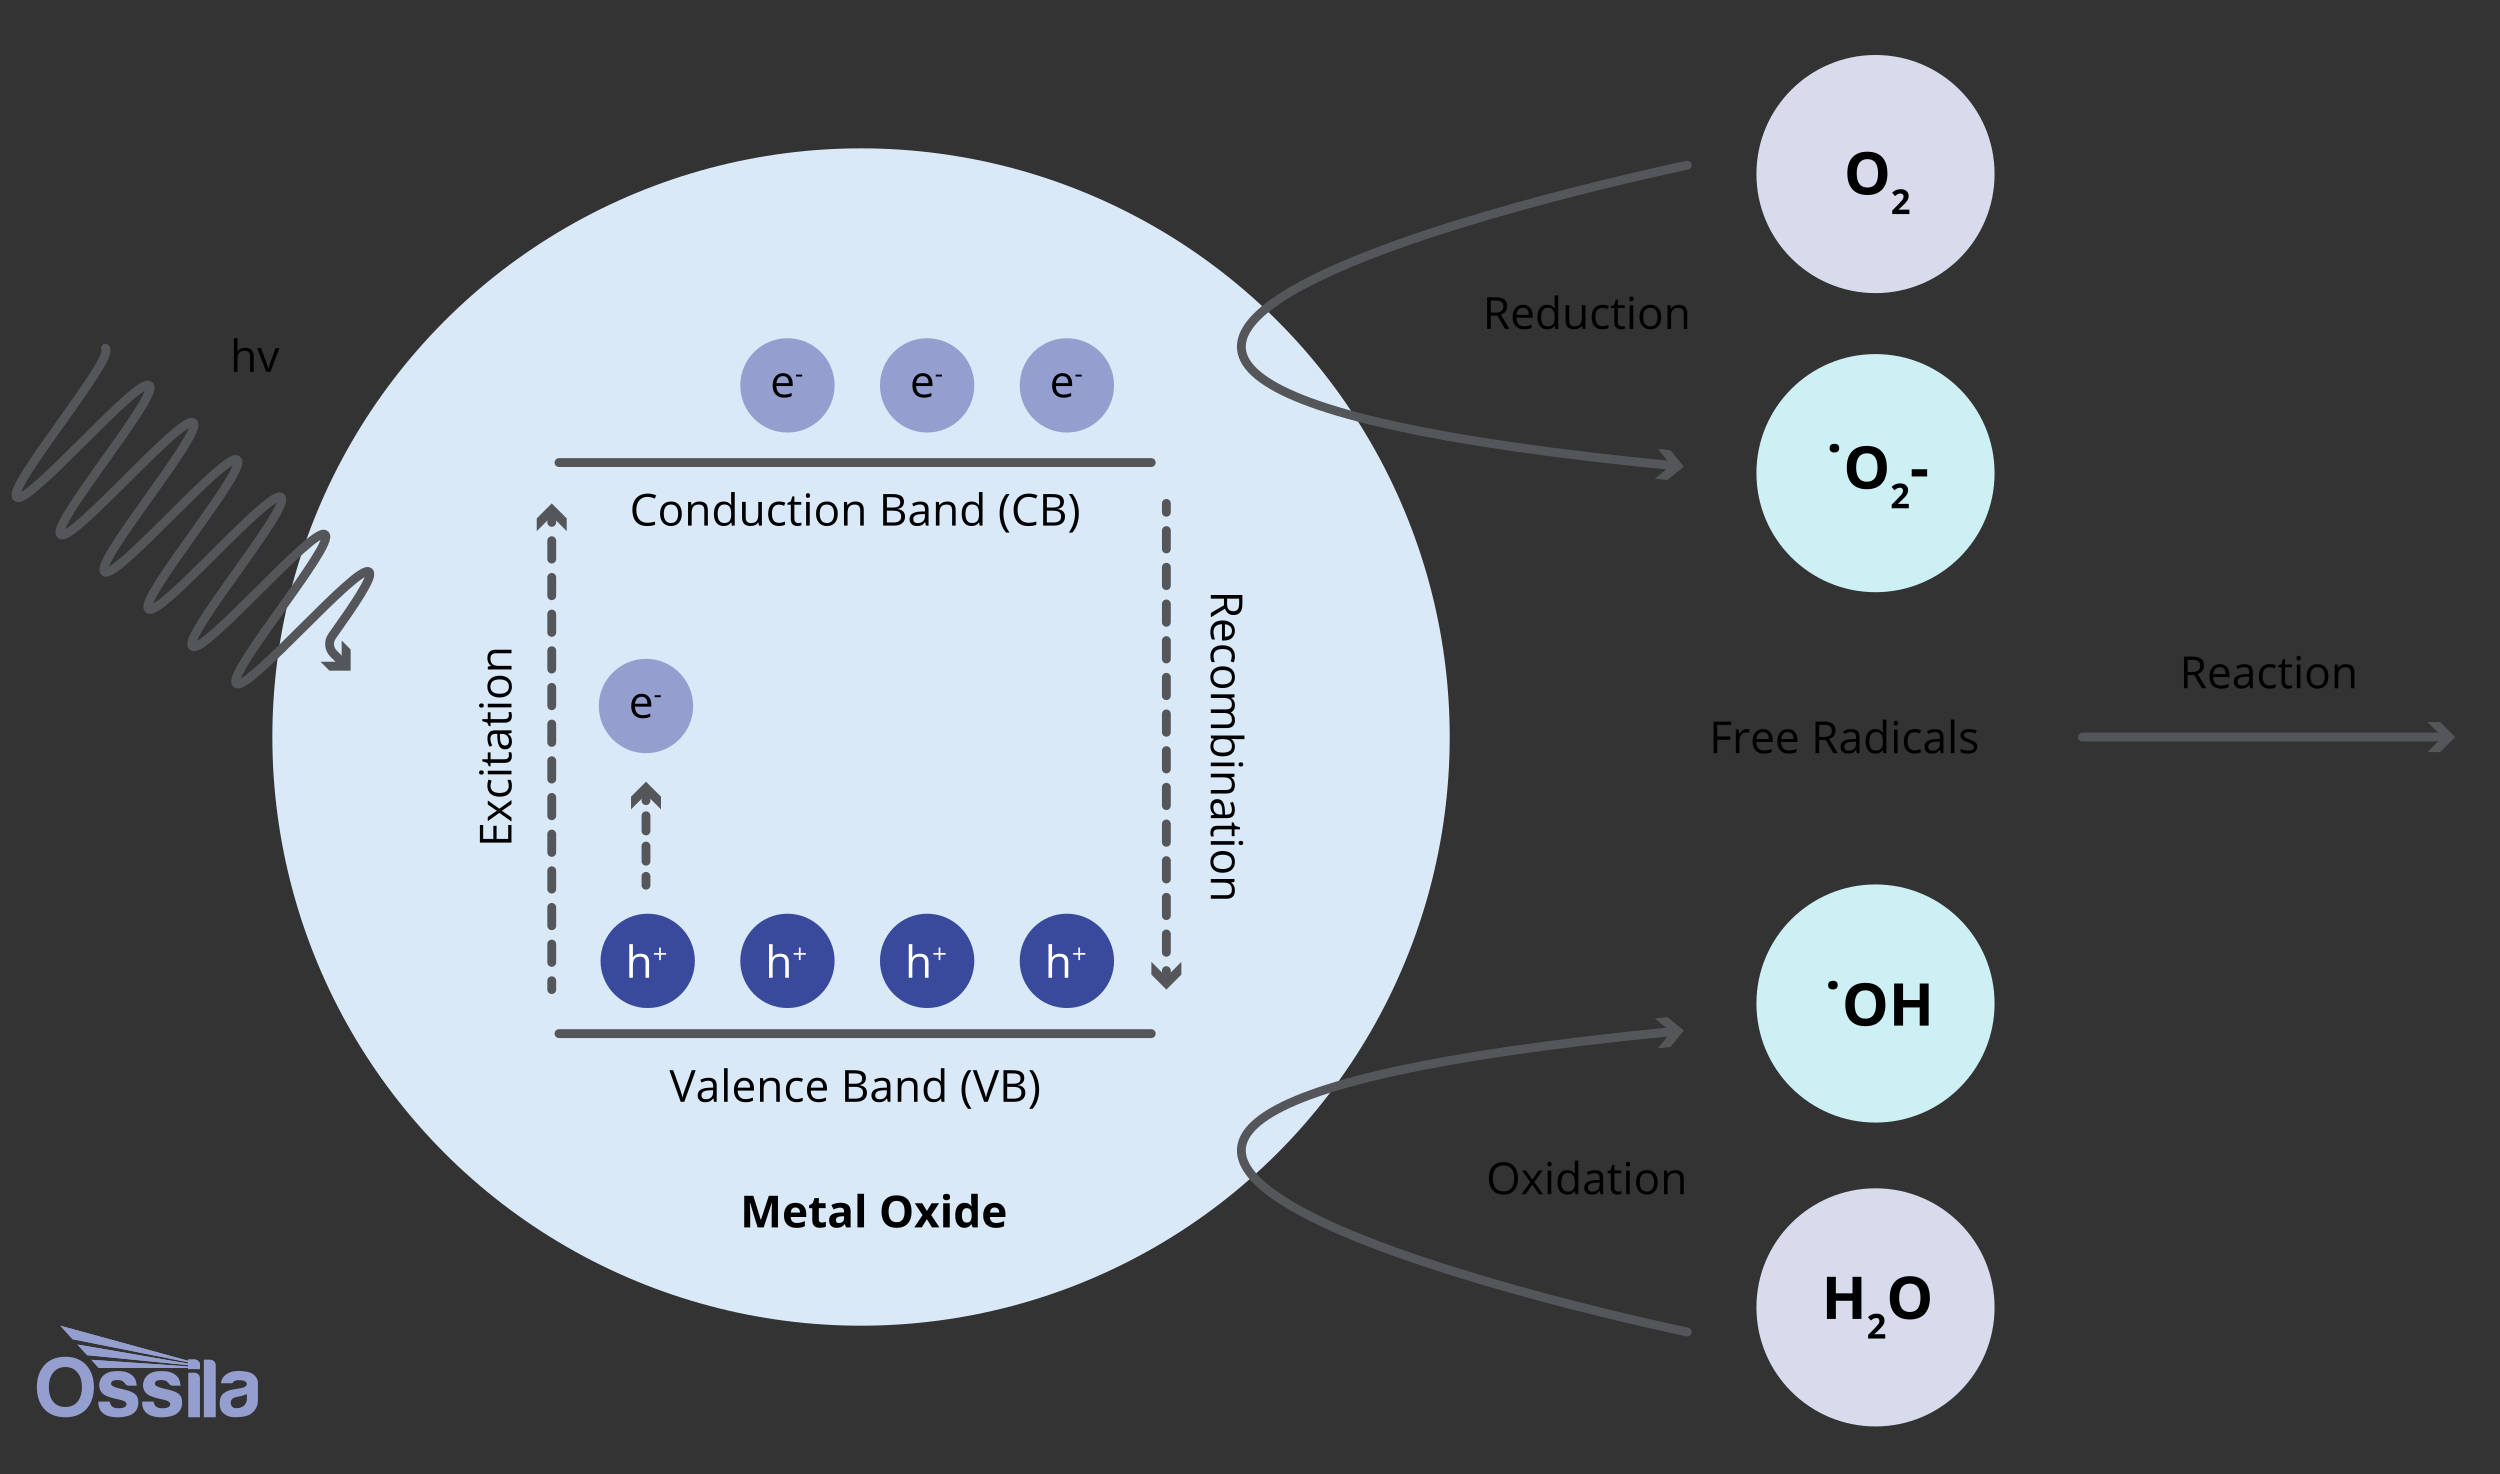 <svg viewBox="0 0 848 500" xmlns:xlink="http://www.w3.org/1999/xlink" height="500" width="848" xmlns="http://www.w3.org/2000/svg" data-name="Layer 1" id="Layer_1">
  <rect x="0" y="0" width="848" height="500" fill="#333333" stroke="none"/>
  <defs>
    <style>
      .cls-1 {
        fill: #ccf0f3;
      }

      .cls-2 {
        fill: #54565a;
      }

      .cls-3 {
        fill: #fff;
      }

      .cls-4 {
        stroke: #54565a;
        stroke-linecap: round;
        stroke-linejoin: round;
        stroke-width: 3px;
      }

      .cls-4, .cls-5 {
        fill: none;
      }

      .cls-6 {
        fill: #39499c;
      }

      .cls-7 {
        clip-path: url(#clippath-1);
      }

      .cls-8 {
        fill: #949fd0;
      }

      .cls-9 {
        fill: #d7dbeb;
      }

      .cls-10 {
        fill: #d9e9f8;
      }

      .cls-11 {
        clip-path: url(#clippath-3);
      }

      .cls-12 {
        clip-path: url(#clippath-2);
      }

      .cls-13 {
        clip-path: url(#clippath);
      }
    </style>
    <clipPath id="clippath">
      <rect height="31.07" width="75" y="449.68" x="12.5" class="cls-5"></rect>
    </clipPath>
    <clipPath id="clippath-1">
      <rect height="31.07" width="75" y="449.68" x="12.5" class="cls-5"></rect>
    </clipPath>
    <clipPath id="clippath-2">
      <path d="M20.47,449.68l4.15,4.59,39.2,7.81v.45l-37.54-6.46,3.27,3.6,34.27,3.38v.44c-10.98-.76-21.86-1.49-32.84-2.25l2.51,2.76c10.14,0,20.19,0,30.33,0v.38h4.03v-1.34c0-1.04-.84-1.89-1.85-1.89h-2.18v.42l-43.34-11.88Z" class="cls-5"></path>
    </clipPath>
    <clipPath id="clippath-3">
      <rect height="31.07" width="75" y="449.68" x="12.5" class="cls-5"></rect>
    </clipPath>
  </defs>
  <circle r="199.68" cy="250" cx="292.06" class="cls-10"></circle>
  <circle r="40.39" cy="59.04" cx="636.17" class="cls-9"></circle>
  <circle r="40.39" cy="160.49" cx="636.17" class="cls-1"></circle>
  <circle r="40.39" cy="340.39" cx="636.17" class="cls-1"></circle>
  <circle r="40.39" cy="443.46" cx="636.17" class="cls-9"></circle>
  <g>
    <path d="M582.48,255.48h-1.24v-10.71h5.97v1.11h-4.72v3.92h4.44v1.11h-4.44v4.58Z"></path>
    <path d="M592.46,247.3c.36,0,.68.03.96.09l-.17,1.13c-.33-.07-.62-.11-.88-.11-.65,0-1.21.26-1.67.79-.46.53-.69,1.18-.69,1.97v4.31h-1.22v-8.03h1l.14,1.49h.06c.3-.52.66-.93,1.08-1.21s.88-.42,1.38-.42Z"></path>
    <path d="M598.31,255.62c-1.19,0-2.12-.36-2.81-1.08-.69-.72-1.03-1.73-1.03-3.01s.32-2.32.96-3.08c.64-.76,1.49-1.14,2.57-1.14,1.01,0,1.8.33,2.39.99.59.66.88,1.53.88,2.62v.77h-5.53c.02.94.26,1.66.71,2.15.45.49,1.09.73,1.91.73.86,0,1.72-.18,2.56-.54v1.08c-.43.19-.84.32-1.22.4-.38.08-.85.12-1.39.12ZM597.98,248.32c-.64,0-1.16.21-1.54.63-.38.42-.61,1-.68,1.74h4.2c0-.77-.17-1.35-.51-1.76s-.83-.61-1.46-.61Z"></path>
    <path d="M606.72,255.62c-1.19,0-2.12-.36-2.81-1.08-.69-.72-1.03-1.73-1.03-3.01s.32-2.32.96-3.08c.64-.76,1.49-1.14,2.57-1.14,1.01,0,1.8.33,2.39.99.59.66.88,1.53.88,2.62v.77h-5.53c.02.94.26,1.66.71,2.15.45.49,1.09.73,1.91.73.86,0,1.72-.18,2.56-.54v1.08c-.43.19-.84.32-1.22.4-.38.08-.85.12-1.39.12ZM606.4,248.32c-.64,0-1.16.21-1.54.63-.38.42-.61,1-.68,1.74h4.2c0-.77-.17-1.35-.51-1.76s-.83-.61-1.46-.61Z"></path>
    <path d="M617.07,251.03v4.45h-1.24v-10.71h2.94c1.31,0,2.28.25,2.91.75.63.5.94,1.26.94,2.27,0,1.42-.72,2.37-2.15,2.87l2.91,4.81h-1.47l-2.59-4.45h-2.23ZM617.07,249.96h1.71c.88,0,1.52-.17,1.93-.52s.62-.87.62-1.57-.21-1.22-.63-1.53c-.42-.31-1.09-.47-2.01-.47h-1.62v4.09Z"></path>
    <path d="M629.85,255.48l-.24-1.14h-.06c-.4.5-.8.84-1.2,1.02-.4.18-.89.27-1.49.27-.8,0-1.42-.21-1.87-.62-.45-.41-.68-.99-.68-1.75,0-1.62,1.3-2.47,3.89-2.55l1.36-.04v-.5c0-.63-.13-1.1-.41-1.4-.27-.3-.7-.45-1.3-.45-.67,0-1.43.21-2.27.62l-.37-.93c.39-.21.83-.38,1.3-.51.47-.12.94-.18,1.42-.18.96,0,1.67.21,2.13.64.46.42.69,1.11.69,2.04v5.48h-.9ZM627.11,254.62c.76,0,1.35-.21,1.78-.62.43-.42.65-1,.65-1.74v-.72l-1.21.05c-.97.03-1.66.18-2.09.45-.43.27-.64.68-.64,1.24,0,.44.13.77.4,1,.27.23.64.34,1.12.34Z"></path>
    <path d="M638.72,254.4h-.07c-.56.81-1.4,1.22-2.52,1.22-1.05,0-1.87-.36-2.45-1.08-.58-.72-.88-1.74-.88-3.06s.29-2.35.88-3.08,1.4-1.1,2.45-1.1,1.92.4,2.5,1.19h.1l-.05-.58-.03-.56v-3.27h1.21v11.4h-.99l-.16-1.08ZM636.29,254.61c.83,0,1.43-.23,1.81-.68.37-.45.56-1.18.56-2.19v-.26c0-1.14-.19-1.95-.57-2.43-.38-.49-.98-.73-1.81-.73-.71,0-1.26.28-1.64.83-.38.55-.57,1.34-.57,2.35s.19,1.8.56,2.32.93.78,1.66.78Z"></path>
    <path d="M642.35,245.28c0-.28.07-.48.21-.61.14-.13.31-.19.51-.19s.36.07.51.2c.14.13.21.33.21.61s-.07.48-.21.61c-.14.13-.31.2-.51.2-.21,0-.38-.07-.51-.2s-.21-.34-.21-.61ZM643.67,255.48h-1.22v-8.03h1.22v8.03Z"></path>
    <path d="M649.45,255.62c-1.16,0-2.06-.36-2.7-1.07-.64-.71-.96-1.73-.96-3.04s.32-2.38.97-3.11c.65-.73,1.57-1.1,2.77-1.1.38,0,.77.04,1.16.12s.69.18.91.29l-.37,1.03c-.27-.11-.56-.2-.88-.27-.32-.07-.6-.11-.84-.11-1.63,0-2.45,1.04-2.45,3.12,0,.99.2,1.74.6,2.27.4.53.99.79,1.77.79.67,0,1.35-.14,2.06-.43v1.08c-.54.28-1.21.42-2.03.42Z"></path>
    <path d="M658.32,255.48l-.24-1.14h-.06c-.4.5-.8.84-1.2,1.02-.4.18-.89.27-1.49.27-.8,0-1.42-.21-1.87-.62-.45-.41-.68-.99-.68-1.75,0-1.62,1.3-2.47,3.89-2.55l1.36-.04v-.5c0-.63-.13-1.1-.41-1.4-.27-.3-.7-.45-1.3-.45-.67,0-1.43.21-2.27.62l-.37-.93c.39-.21.83-.38,1.3-.51.47-.12.94-.18,1.42-.18.96,0,1.67.21,2.13.64.46.42.69,1.11.69,2.04v5.48h-.9ZM655.58,254.62c.76,0,1.35-.21,1.78-.62.43-.42.65-1,.65-1.74v-.72l-1.21.05c-.97.03-1.66.18-2.09.45-.43.27-.64.68-.64,1.24,0,.44.13.77.4,1,.27.23.64.34,1.12.34Z"></path>
    <path d="M662.95,255.48h-1.22v-11.4h1.22v11.4Z"></path>
    <path d="M670.7,253.29c0,.75-.28,1.32-.83,1.73-.56.4-1.34.61-2.34.61-1.07,0-1.9-.17-2.49-.51v-1.13c.38.2.8.35,1.24.46.44.11.87.17,1.28.17.63,0,1.12-.1,1.46-.3.34-.2.51-.51.51-.93,0-.31-.13-.58-.41-.8-.27-.22-.8-.48-1.59-.79-.75-.28-1.28-.52-1.59-.73-.31-.21-.55-.44-.7-.71-.15-.26-.23-.58-.23-.94,0-.65.27-1.17.8-1.55.53-.38,1.26-.57,2.19-.57.86,0,1.71.18,2.53.53l-.43.99c-.81-.33-1.54-.5-2.19-.5-.58,0-1.01.09-1.3.27s-.44.43-.44.75c0,.21.05.4.17.55.11.15.29.3.53.43s.71.33,1.41.59c.95.35,1.6.7,1.93,1.05.33.35.5.79.5,1.33Z"></path>
  </g>
  <g>
    <path d="M505.68,107.11v4.45h-1.24v-10.71h2.94c1.31,0,2.28.25,2.91.75.63.5.94,1.26.94,2.27,0,1.42-.72,2.37-2.15,2.87l2.91,4.81h-1.47l-2.59-4.45h-2.23ZM505.68,106.04h1.71c.88,0,1.52-.17,1.93-.52s.62-.87.62-1.57-.21-1.22-.63-1.53c-.42-.31-1.09-.47-2.01-.47h-1.62v4.09Z"></path>
    <path d="M516.92,111.71c-1.19,0-2.12-.36-2.81-1.08-.69-.72-1.03-1.73-1.03-3.01s.32-2.32.96-3.08c.64-.76,1.49-1.14,2.57-1.14,1.01,0,1.8.33,2.39.99.59.66.88,1.53.88,2.62v.77h-5.53c.02.94.26,1.66.71,2.15.45.49,1.09.73,1.91.73.86,0,1.72-.18,2.56-.54v1.08c-.43.19-.84.32-1.22.4-.38.08-.85.12-1.39.12ZM516.59,104.41c-.64,0-1.16.21-1.54.63-.38.42-.61,1-.68,1.74h4.2c0-.77-.17-1.35-.51-1.76s-.83-.61-1.46-.61Z"></path>
    <path d="M527.41,110.49h-.07c-.56.82-1.4,1.22-2.52,1.22-1.05,0-1.87-.36-2.45-1.08-.58-.72-.88-1.74-.88-3.06s.29-2.35.88-3.08,1.4-1.1,2.45-1.1,1.92.4,2.5,1.19h.1l-.05-.58-.03-.56v-3.27h1.21v11.4h-.99l-.16-1.08ZM524.97,110.7c.83,0,1.43-.23,1.81-.68.37-.45.56-1.18.56-2.19v-.26c0-1.14-.19-1.95-.57-2.44-.38-.49-.98-.73-1.81-.73-.71,0-1.26.28-1.64.83-.38.55-.57,1.34-.57,2.35s.19,1.8.56,2.32.93.78,1.66.78Z"></path>
    <path d="M532.28,103.54v5.21c0,.65.15,1.14.45,1.46.3.32.76.48,1.4.48.84,0,1.45-.23,1.84-.69.39-.46.58-1.21.58-2.25v-4.22h1.22v8.03h-1l-.18-1.08h-.07c-.25.4-.59.7-1.04.91-.44.21-.95.31-1.51.31-.98,0-1.71-.23-2.19-.7-.49-.46-.73-1.21-.73-2.23v-5.25h1.23Z"></path>
    <path d="M543.55,111.71c-1.16,0-2.06-.36-2.7-1.07-.64-.71-.96-1.73-.96-3.04s.32-2.38.97-3.11c.65-.73,1.57-1.1,2.77-1.1.38,0,.77.04,1.16.12s.69.18.91.29l-.37,1.03c-.27-.11-.56-.2-.88-.27-.32-.07-.6-.11-.84-.11-1.63,0-2.45,1.04-2.45,3.12,0,.99.2,1.74.6,2.27.4.53.99.79,1.77.79.67,0,1.35-.14,2.06-.43v1.08c-.54.28-1.21.42-2.03.42Z"></path>
    <path d="M550.07,110.71c.21,0,.42-.02.62-.05s.36-.06.48-.1v.93c-.13.06-.33.12-.58.16-.26.04-.49.06-.69.06-1.55,0-2.33-.82-2.33-2.45v-4.78h-1.15v-.59l1.15-.51.51-1.71h.7v1.86h2.33v.94h-2.33v4.72c0,.48.11.85.34,1.11.23.26.54.39.94.39Z"></path>
    <path d="M552.67,101.36c0-.28.07-.48.21-.61.14-.13.31-.19.51-.19s.36.07.51.2c.14.13.21.33.21.61s-.07.48-.21.61c-.14.13-.31.2-.51.2-.21,0-.38-.07-.51-.2s-.21-.34-.21-.61ZM553.99,111.57h-1.22v-8.03h1.22v8.03Z"></path>
    <path d="M563.5,107.55c0,1.31-.33,2.33-.99,3.06-.66.74-1.57,1.1-2.73,1.1-.72,0-1.35-.17-1.91-.51s-.99-.82-1.29-1.45c-.3-.63-.46-1.37-.46-2.21,0-1.31.33-2.33.98-3.06.65-.73,1.56-1.09,2.72-1.09s2.01.37,2.68,1.12c.66.75.99,1.76.99,3.03ZM557.38,107.55c0,1.03.21,1.81.62,2.34s1.01.81,1.81.81,1.4-.27,1.81-.8c.41-.53.62-1.32.62-2.35s-.21-1.8-.62-2.33c-.41-.53-1.02-.79-1.83-.79s-1.4.26-1.8.78-.61,1.3-.61,2.34Z"></path>
    <path d="M571.12,111.57v-5.19c0-.65-.15-1.14-.45-1.46-.3-.32-.76-.48-1.4-.48-.84,0-1.46.23-1.85.68s-.59,1.2-.59,2.25v4.21h-1.22v-8.03h.99l.2,1.1h.06c.25-.4.6-.7,1.05-.92.45-.22.95-.33,1.5-.33.97,0,1.69.23,2.18.7.49.47.73,1.21.73,2.24v5.24h-1.22Z"></path>
  </g>
  <g>
    <path d="M640.22,58.8c0,2.36-.59,4.18-1.76,5.45s-2.85,1.9-5.04,1.9-3.87-.63-5.04-1.9-1.76-3.09-1.76-5.47.59-4.19,1.76-5.44,2.86-1.88,5.05-1.88,3.87.63,5.03,1.89,1.74,3.08,1.74,5.45ZM629.8,58.8c0,1.6.3,2.8.91,3.6s1.51,1.21,2.71,1.21c2.42,0,3.62-1.6,3.62-4.81s-1.2-4.82-3.6-4.82c-1.2,0-2.11.41-2.72,1.22s-.92,2.01-.92,3.61Z"></path>
    <path d="M647.67,72.62h-5.82v-1.22l2.09-2.11c.62-.63,1.02-1.07,1.21-1.32.19-.24.33-.47.41-.68.08-.21.12-.43.12-.65,0-.33-.09-.58-.28-.75-.18-.16-.43-.25-.74-.25-.32,0-.64.07-.94.22s-.62.36-.95.63l-.96-1.13c.41-.35.75-.6,1.02-.74.27-.14.56-.25.88-.33.32-.08.68-.12,1.07-.12.52,0,.98.1,1.38.28.4.19.71.46.93.8.22.34.33.73.33,1.17,0,.38-.07.74-.2,1.08s-.34.68-.63,1.03c-.28.35-.78.86-1.49,1.51l-1.07,1.01v.08h3.63v1.48Z"></path>
  </g>
  <g>
    <path d="M620.11,334.15c0-.97.54-1.46,1.62-1.46s1.62.49,1.62,1.46c0,.46-.13.82-.41,1.08s-.68.39-1.22.39c-1.08,0-1.62-.49-1.62-1.46Z"></path>
    <path d="M639.53,340.73c0,2.36-.59,4.18-1.76,5.45s-2.85,1.9-5.04,1.9-3.87-.63-5.04-1.9-1.76-3.09-1.76-5.47.59-4.19,1.76-5.44,2.86-1.88,5.05-1.88,3.87.63,5.03,1.89,1.74,3.08,1.74,5.45ZM629.11,340.73c0,1.59.3,2.8.91,3.6s1.51,1.21,2.71,1.21c2.42,0,3.62-1.6,3.62-4.81s-1.2-4.82-3.6-4.82c-1.2,0-2.11.41-2.72,1.22s-.92,2.01-.92,3.61Z"></path>
    <path d="M654.19,347.89h-3.02v-6.16h-5.65v6.16h-3.03v-14.28h3.03v5.6h5.65v-5.6h3.02v14.28Z"></path>
  </g>
  <g>
    <path d="M631.39,447.38h-3.02v-6.16h-5.65v6.16h-3.03v-14.28h3.03v5.6h5.65v-5.6h3.02v14.28Z"></path>
    <path d="M639.48,454.04h-5.82v-1.22l2.09-2.11c.62-.63,1.02-1.07,1.21-1.32.19-.25.33-.47.41-.68.08-.21.12-.42.12-.65,0-.33-.09-.58-.28-.75-.18-.16-.43-.25-.74-.25-.32,0-.64.07-.94.22-.3.15-.62.36-.95.63l-.96-1.13c.41-.35.75-.6,1.02-.74.27-.14.56-.26.88-.33.32-.08.68-.12,1.07-.12.52,0,.98.09,1.38.29.4.19.71.46.93.8.22.34.33.73.33,1.17,0,.38-.07.74-.2,1.08s-.34.68-.63,1.03c-.28.35-.78.86-1.49,1.51l-1.07,1.01v.08h3.63v1.48Z"></path>
    <path d="M654.61,440.22c0,2.36-.59,4.18-1.76,5.45s-2.85,1.9-5.04,1.9-3.87-.63-5.04-1.9-1.76-3.09-1.76-5.47.59-4.19,1.76-5.44,2.86-1.88,5.05-1.88,3.87.63,5.03,1.89,1.74,3.08,1.74,5.45ZM644.19,440.22c0,1.59.3,2.8.91,3.6s1.51,1.21,2.71,1.21c2.42,0,3.62-1.6,3.62-4.81s-1.2-4.82-3.6-4.82c-1.2,0-2.11.41-2.72,1.22s-.92,2.01-.92,3.61Z"></path>
  </g>
  <g>
    <path d="M84.84,126.12v-5.19c0-.65-.15-1.14-.45-1.46s-.76-.48-1.4-.48c-.84,0-1.46.23-1.85.69-.39.46-.58,1.21-.58,2.26v4.2h-1.22v-11.4h1.22v3.45c0,.42-.02.76-.06,1.03h.07c.24-.39.58-.69,1.02-.91.44-.22.95-.33,1.51-.33.98,0,1.72.23,2.21.7.49.47.74,1.21.74,2.22v5.24h-1.22Z"></path>
    <path d="M90.31,126.12l-3.05-8.03h1.3l1.73,4.76c.39,1.11.62,1.84.69,2.17h.06c.05-.26.22-.79.51-1.61.29-.81.93-2.59,1.92-5.32h1.3l-3.05,8.03h-1.42Z"></path>
  </g>
  <g>
    <path d="M234.64,363.02h1.34l-3.86,10.71h-1.23l-3.84-10.71h1.32l2.46,6.93c.28.8.51,1.57.67,2.32.18-.79.41-1.58.69-2.37l2.45-6.88Z"></path>
    <path d="M242.2,373.73l-.24-1.14h-.06c-.4.5-.8.84-1.2,1.02-.4.18-.89.27-1.49.27-.8,0-1.42-.21-1.87-.62-.45-.41-.68-.99-.68-1.75,0-1.62,1.3-2.47,3.89-2.55l1.36-.04v-.5c0-.63-.13-1.09-.41-1.39-.27-.3-.7-.45-1.3-.45-.67,0-1.43.21-2.27.62l-.37-.93c.39-.21.83-.38,1.3-.51.47-.12.94-.18,1.42-.18.96,0,1.67.21,2.13.64.46.42.69,1.11.69,2.04v5.48h-.9ZM239.45,372.87c.76,0,1.35-.21,1.78-.62.43-.42.65-1,.65-1.74v-.72l-1.21.05c-.97.03-1.66.18-2.09.45-.43.27-.64.68-.64,1.24,0,.44.13.77.4,1,.27.23.64.34,1.12.34Z"></path>
    <path d="M246.82,373.73h-1.22v-11.4h1.22v11.4Z"></path>
    <path d="M252.79,373.87c-1.19,0-2.12-.36-2.81-1.08-.69-.72-1.03-1.73-1.03-3.01s.32-2.32.96-3.08c.64-.76,1.49-1.14,2.57-1.14,1.01,0,1.8.33,2.39.99.59.66.88,1.54.88,2.62v.77h-5.53c.02.94.26,1.66.71,2.15.45.49,1.09.73,1.91.73.86,0,1.72-.18,2.56-.54v1.08c-.43.19-.84.32-1.22.4-.38.08-.85.12-1.39.12ZM252.46,366.57c-.64,0-1.16.21-1.54.63-.38.42-.61,1-.68,1.74h4.2c0-.77-.17-1.35-.51-1.76-.34-.41-.83-.61-1.46-.61Z"></path>
    <path d="M263.31,373.73v-5.19c0-.65-.15-1.14-.45-1.46-.3-.32-.76-.48-1.4-.48-.84,0-1.46.23-1.85.68s-.59,1.2-.59,2.25v4.21h-1.22v-8.03h.99l.2,1.1h.06c.25-.4.6-.7,1.05-.92.45-.22.95-.33,1.5-.33.97,0,1.69.23,2.18.7.49.47.73,1.21.73,2.24v5.24h-1.22Z"></path>
    <path d="M270.23,373.87c-1.16,0-2.06-.36-2.7-1.07-.64-.71-.96-1.73-.96-3.04s.32-2.38.97-3.11c.65-.73,1.57-1.1,2.77-1.1.38,0,.77.04,1.16.12s.69.18.91.29l-.37,1.03c-.27-.11-.56-.2-.88-.27-.32-.07-.6-.11-.84-.11-1.63,0-2.45,1.04-2.45,3.12,0,.99.2,1.74.6,2.27.4.53.99.79,1.77.79.67,0,1.35-.14,2.06-.43v1.08c-.54.28-1.21.42-2.03.42Z"></path>
    <path d="M277.56,373.87c-1.19,0-2.12-.36-2.81-1.08-.69-.72-1.03-1.73-1.03-3.01s.32-2.32.96-3.08c.64-.76,1.49-1.14,2.57-1.14,1.01,0,1.8.33,2.39.99.59.66.88,1.54.88,2.62v.77h-5.53c.02.94.26,1.66.71,2.15.45.49,1.09.73,1.91.73.86,0,1.72-.18,2.56-.54v1.08c-.43.19-.84.32-1.22.4-.38.08-.85.12-1.39.12ZM277.23,366.57c-.64,0-1.16.21-1.54.63-.38.42-.61,1-.68,1.74h4.2c0-.77-.17-1.35-.51-1.76-.34-.41-.83-.61-1.46-.61Z"></path>
    <path d="M286.66,363.02h3.02c1.42,0,2.45.21,3.08.64.63.42.95,1.1.95,2.01,0,.63-.18,1.16-.53,1.57-.35.41-.87.68-1.55.8v.07c1.62.28,2.44,1.13,2.44,2.56,0,.96-.32,1.7-.97,2.24-.65.54-1.55.81-2.71.81h-3.73v-10.71ZM287.9,367.6h2.05c.88,0,1.51-.14,1.9-.41.39-.28.58-.74.58-1.39,0-.6-.22-1.03-.64-1.3-.43-.27-1.11-.4-2.05-.4h-1.83v3.51ZM287.9,368.66v4.01h2.23c.86,0,1.51-.17,1.95-.5.44-.33.66-.86.66-1.57,0-.66-.22-1.15-.67-1.46-.45-.31-1.13-.47-2.04-.47h-2.13Z"></path>
    <path d="M301.13,373.73l-.24-1.14h-.06c-.4.5-.8.84-1.2,1.02-.4.18-.89.27-1.49.27-.8,0-1.42-.21-1.87-.62-.45-.41-.68-.99-.68-1.75,0-1.62,1.3-2.47,3.89-2.55l1.36-.04v-.5c0-.63-.13-1.09-.41-1.39-.27-.3-.7-.45-1.3-.45-.67,0-1.43.21-2.27.62l-.37-.93c.39-.21.83-.38,1.3-.51.47-.12.94-.18,1.42-.18.96,0,1.67.21,2.13.64.46.42.69,1.11.69,2.04v5.48h-.9ZM298.39,372.87c.76,0,1.35-.21,1.78-.62.43-.42.65-1,.65-1.74v-.72l-1.21.05c-.97.03-1.66.18-2.09.45-.43.27-.64.68-.64,1.24,0,.44.13.77.4,1,.27.23.64.34,1.12.34Z"></path>
    <path d="M310.03,373.73v-5.19c0-.65-.15-1.14-.45-1.46-.3-.32-.76-.48-1.4-.48-.84,0-1.46.23-1.85.68s-.59,1.2-.59,2.25v4.21h-1.22v-8.03h.99l.2,1.1h.06c.25-.4.6-.7,1.05-.92.45-.22.95-.33,1.5-.33.97,0,1.69.23,2.18.7.49.47.73,1.21.73,2.24v5.24h-1.22Z"></path>
    <path d="M319.21,372.65h-.07c-.56.82-1.4,1.22-2.52,1.22-1.05,0-1.87-.36-2.45-1.08-.58-.72-.88-1.74-.88-3.06s.29-2.35.88-3.08,1.4-1.1,2.45-1.1,1.92.4,2.5,1.19h.1l-.05-.58-.03-.56v-3.27h1.21v11.4h-.99l-.16-1.08ZM316.78,372.86c.83,0,1.43-.23,1.81-.68.37-.45.56-1.18.56-2.19v-.26c0-1.14-.19-1.95-.57-2.43-.38-.49-.98-.73-1.81-.73-.71,0-1.26.28-1.64.83-.38.55-.57,1.34-.57,2.35s.19,1.8.56,2.32.93.78,1.66.78Z"></path>
    <path d="M326.15,369.62c0-1.29.19-2.5.57-3.63.38-1.13.92-2.12,1.64-2.97h1.19c-.7.94-1.23,1.98-1.59,3.11-.35,1.13-.53,2.29-.53,3.48s.18,2.32.54,3.43.88,2.14,1.56,3.06h-1.17c-.72-.83-1.26-1.8-1.64-2.91-.38-1.11-.56-2.3-.56-3.57Z"></path>
    <path d="M337.57,363.02h1.34l-3.86,10.71h-1.23l-3.84-10.71h1.32l2.46,6.93c.28.8.51,1.57.67,2.32.18-.79.41-1.58.69-2.37l2.45-6.88Z"></path>
    <path d="M340.38,363.02h3.02c1.42,0,2.45.21,3.08.64.63.42.95,1.1.95,2.01,0,.63-.18,1.16-.53,1.57-.35.41-.87.68-1.55.8v.07c1.62.28,2.44,1.13,2.44,2.56,0,.96-.32,1.7-.97,2.24-.65.54-1.55.81-2.71.81h-3.73v-10.71ZM341.63,367.6h2.05c.88,0,1.51-.14,1.9-.41.39-.28.58-.74.58-1.39,0-.6-.22-1.03-.64-1.3-.43-.27-1.11-.4-2.05-.4h-1.83v3.51ZM341.63,368.66v4.01h2.23c.86,0,1.51-.17,1.95-.5.44-.33.66-.86.66-1.57,0-.66-.22-1.15-.67-1.46-.45-.31-1.13-.47-2.04-.47h-2.13Z"></path>
    <path d="M352.47,369.62c0,1.29-.19,2.48-.57,3.59-.38,1.11-.92,2.07-1.64,2.89h-1.17c.68-.92,1.2-1.94,1.56-3.06.36-1.12.54-2.27.54-3.44s-.18-2.35-.53-3.48c-.35-1.13-.88-2.16-1.58-3.11h1.19c.72.85,1.26,1.85,1.64,2.98.38,1.13.56,2.34.56,3.62Z"></path>
  </g>
  <g>
    <path d="M620.61,152.01c0-.97.54-1.46,1.62-1.46s1.62.48,1.62,1.46c0,.46-.13.82-.41,1.08s-.68.39-1.22.39c-1.08,0-1.62-.49-1.62-1.46Z"></path>
    <path d="M640.03,158.59c0,2.36-.59,4.18-1.76,5.45s-2.85,1.9-5.04,1.9-3.87-.63-5.04-1.9-1.76-3.09-1.76-5.47.59-4.19,1.76-5.44,2.86-1.88,5.05-1.88,3.87.63,5.03,1.89,1.74,3.08,1.74,5.45ZM629.61,158.59c0,1.6.3,2.8.91,3.6s1.51,1.21,2.71,1.21c2.42,0,3.62-1.6,3.62-4.81s-1.2-4.82-3.6-4.82c-1.2,0-2.11.41-2.72,1.22s-.92,2.01-.92,3.61Z"></path>
    <path d="M647.48,172.41h-5.82v-1.22l2.09-2.11c.62-.63,1.02-1.07,1.21-1.32.19-.24.33-.47.41-.68.08-.21.12-.43.12-.65,0-.33-.09-.58-.28-.75-.18-.16-.43-.25-.74-.25-.32,0-.64.07-.94.22s-.62.36-.95.63l-.96-1.13c.41-.35.75-.6,1.02-.74.27-.14.56-.25.88-.33.32-.08.68-.12,1.07-.12.52,0,.98.1,1.38.28.4.19.71.46.93.8.22.34.33.73.33,1.17,0,.38-.07.74-.2,1.08s-.34.68-.63,1.03c-.28.35-.78.86-1.49,1.51l-1.07,1.01v.08h3.63v1.48Z"></path>
    <path d="M648.45,161.61v-2.44h5.24v2.44h-5.24Z"></path>
  </g>
  <g>
    <path d="M514.91,399.7c0,1.71-.43,3.06-1.3,4.04-.87.98-2.07,1.47-3.62,1.47s-2.79-.48-3.65-1.45c-.86-.96-1.29-2.32-1.29-4.08s.43-3.1,1.29-4.05c.86-.96,2.08-1.44,3.66-1.44s2.74.49,3.6,1.46c.86.98,1.3,2.32,1.3,4.04ZM506.38,399.7c0,1.45.31,2.55.93,3.3.62.75,1.51,1.12,2.69,1.12s2.08-.37,2.69-1.12c.61-.75.91-1.85.91-3.3s-.3-2.53-.9-3.28c-.6-.74-1.5-1.12-2.68-1.12s-2.09.38-2.71,1.12c-.62.75-.93,1.84-.93,3.27Z"></path>
    <path d="M519.05,400.96l-2.79-3.92h1.38l2.12,3.08,2.11-3.08h1.37l-2.79,3.92,2.94,4.11h-1.38l-2.25-3.25-2.27,3.25h-1.38l2.94-4.11Z"></path>
    <path d="M524.87,394.86c0-.28.07-.48.21-.61s.31-.19.51-.19.36.06.51.2c.14.13.21.33.21.61s-.07.48-.21.61c-.14.13-.31.2-.51.2-.21,0-.38-.07-.51-.2s-.21-.34-.21-.61ZM526.19,405.07h-1.22v-8.03h1.22v8.03Z"></path>
    <path d="M534.23,403.99h-.07c-.56.81-1.4,1.22-2.52,1.22-1.05,0-1.87-.36-2.45-1.08-.58-.72-.88-1.74-.88-3.06s.29-2.35.88-3.08,1.4-1.1,2.45-1.1,1.92.39,2.5,1.19h.1l-.05-.58-.03-.56v-3.27h1.21v11.4h-.99l-.16-1.08ZM531.8,404.2c.83,0,1.43-.23,1.81-.68.37-.45.56-1.18.56-2.19v-.26c0-1.14-.19-1.95-.57-2.44-.38-.49-.98-.73-1.81-.73-.71,0-1.26.28-1.64.83-.38.55-.57,1.34-.57,2.35s.19,1.8.56,2.32c.38.52.93.79,1.66.79Z"></path>
    <path d="M542.9,405.07l-.24-1.14h-.06c-.4.5-.8.84-1.2,1.02-.4.18-.89.27-1.49.27-.8,0-1.42-.21-1.87-.62-.45-.41-.68-.99-.68-1.75,0-1.62,1.3-2.47,3.89-2.55l1.36-.04v-.5c0-.63-.13-1.1-.41-1.39-.27-.3-.7-.45-1.3-.45-.67,0-1.43.21-2.27.62l-.37-.93c.39-.21.83-.38,1.3-.51.47-.12.94-.18,1.42-.18.96,0,1.67.21,2.13.64.46.42.69,1.11.69,2.04v5.48h-.9ZM540.15,404.21c.76,0,1.35-.21,1.78-.62.43-.41.65-1,.65-1.74v-.72l-1.21.05c-.97.03-1.66.18-2.09.45-.43.27-.64.68-.64,1.24,0,.44.13.77.4,1,.27.23.64.34,1.12.34Z"></path>
    <path d="M548.89,404.21c.21,0,.42-.02.62-.05.2-.03.36-.06.48-.1v.93c-.13.06-.33.12-.58.16-.26.04-.49.06-.69.06-1.55,0-2.33-.82-2.33-2.45v-4.78h-1.15v-.59l1.15-.51.51-1.71h.7v1.86h2.33v.95h-2.33v4.72c0,.48.11.86.34,1.11.23.26.54.39.94.39Z"></path>
    <path d="M551.5,394.86c0-.28.07-.48.21-.61s.31-.19.51-.19.36.06.51.2c.14.13.21.33.21.61s-.07.48-.21.61c-.14.13-.31.2-.51.2-.21,0-.38-.07-.51-.2s-.21-.34-.21-.61ZM552.81,405.07h-1.22v-8.03h1.22v8.03Z"></path>
    <path d="M562.32,401.04c0,1.31-.33,2.33-.99,3.06-.66.74-1.57,1.1-2.73,1.1-.72,0-1.35-.17-1.91-.51-.56-.34-.99-.82-1.29-1.45-.3-.63-.46-1.37-.46-2.21,0-1.31.33-2.33.98-3.06.65-.73,1.56-1.09,2.72-1.09s2.01.37,2.68,1.12c.66.75.99,1.76.99,3.03ZM556.2,401.04c0,1.03.21,1.81.62,2.34s1.01.81,1.81.81,1.4-.27,1.81-.8c.41-.54.62-1.32.62-2.35s-.21-1.79-.62-2.33c-.41-.53-1.02-.79-1.83-.79s-1.4.26-1.8.78c-.41.52-.61,1.3-.61,2.34Z"></path>
    <path d="M569.94,405.07v-5.19c0-.65-.15-1.14-.45-1.46-.3-.32-.76-.48-1.4-.48-.84,0-1.46.23-1.85.68-.39.46-.59,1.21-.59,2.25v4.21h-1.22v-8.03h.99l.2,1.1h.06c.25-.39.6-.7,1.05-.92.45-.22.95-.33,1.5-.33.97,0,1.69.23,2.18.7s.73,1.21.73,2.24v5.24h-1.22Z"></path>
  </g>
  <g>
    <path d="M219.65,168.54c-1.18,0-2.11.39-2.79,1.17-.68.78-1.02,1.86-1.02,3.22s.33,2.48.98,3.25c.66.76,1.59,1.15,2.81,1.15.75,0,1.6-.13,2.56-.4v1.09c-.74.28-1.66.42-2.75.42-1.58,0-2.79-.48-3.65-1.44-.86-.96-1.29-2.32-1.29-4.08,0-1.1.21-2.07.62-2.9.41-.83,1.01-1.47,1.79-1.92s1.7-.67,2.75-.67c1.12,0,2.1.21,2.94.62l-.53,1.07c-.81-.38-1.62-.57-2.43-.57Z"></path>
    <path d="M231.27,174.26c0,1.31-.33,2.33-.99,3.07-.66.74-1.57,1.1-2.73,1.1-.72,0-1.35-.17-1.91-.51-.56-.34-.99-.82-1.29-1.45-.3-.63-.45-1.37-.45-2.21,0-1.31.33-2.33.98-3.06.65-.73,1.56-1.09,2.72-1.09s2.02.37,2.68,1.12c.66.75.99,1.76.99,3.03ZM225.16,174.26c0,1.03.21,1.81.62,2.34.41.54,1.01.81,1.81.81s1.4-.27,1.81-.8c.41-.53.62-1.32.62-2.35s-.21-1.79-.62-2.33c-.41-.53-1.02-.79-1.83-.79s-1.4.26-1.8.78-.61,1.3-.61,2.34Z"></path>
    <path d="M238.9,178.28v-5.19c0-.65-.15-1.14-.45-1.46s-.76-.48-1.4-.48c-.84,0-1.46.23-1.85.68s-.59,1.2-.59,2.25v4.21h-1.22v-8.03h.99l.2,1.1h.06c.25-.4.6-.7,1.05-.92.45-.22.95-.33,1.5-.33.97,0,1.69.23,2.18.7.49.47.73,1.21.73,2.24v5.24h-1.22Z"></path>
    <path d="M248.07,177.21h-.07c-.56.82-1.4,1.22-2.52,1.22-1.05,0-1.87-.36-2.45-1.08-.58-.72-.88-1.74-.88-3.06s.29-2.35.88-3.08,1.4-1.1,2.45-1.1,1.92.4,2.5,1.19h.1l-.05-.58-.03-.56v-3.27h1.22v11.4h-.99l-.16-1.08ZM245.64,177.41c.83,0,1.43-.23,1.81-.68.37-.45.56-1.18.56-2.19v-.26c0-1.14-.19-1.95-.57-2.43-.38-.49-.98-.73-1.81-.73-.71,0-1.26.28-1.64.83-.38.55-.57,1.34-.57,2.35s.19,1.8.56,2.32.93.78,1.66.78Z"></path>
    <path d="M252.94,170.26v5.21c0,.66.15,1.14.45,1.46s.76.48,1.4.48c.84,0,1.45-.23,1.84-.69.39-.46.58-1.21.58-2.25v-4.22h1.22v8.03h-1l-.18-1.08h-.07c-.25.39-.59.7-1.04.91-.44.21-.95.31-1.51.31-.98,0-1.71-.23-2.19-.7s-.73-1.21-.73-2.23v-5.25h1.23Z"></path>
    <path d="M264.22,178.43c-1.16,0-2.06-.36-2.7-1.07-.64-.71-.96-1.73-.96-3.04s.32-2.38.97-3.11,1.57-1.1,2.77-1.1c.39,0,.77.04,1.16.12s.69.18.91.29l-.37,1.03c-.27-.11-.56-.2-.88-.27-.32-.07-.6-.11-.84-.11-1.63,0-2.45,1.04-2.45,3.12,0,.99.2,1.74.6,2.27.4.53.99.79,1.77.79.67,0,1.35-.14,2.06-.43v1.08c-.54.28-1.21.42-2.03.42Z"></path>
    <path d="M270.74,177.43c.21,0,.42-.02.62-.05.2-.03.36-.06.48-.1v.93c-.13.06-.33.12-.58.16-.26.04-.49.06-.69.06-1.55,0-2.33-.82-2.33-2.45v-4.78h-1.15v-.59l1.15-.51.51-1.71h.7v1.86h2.33v.95h-2.33v4.72c0,.48.11.85.34,1.11s.54.39.94.39Z"></path>
    <path d="M273.34,168.08c0-.28.07-.48.21-.61.14-.13.31-.19.51-.19s.36.07.51.2.21.33.21.61-.07.48-.21.61c-.14.13-.31.2-.51.2-.21,0-.38-.07-.51-.2-.14-.13-.21-.34-.21-.61ZM274.66,178.28h-1.22v-8.03h1.22v8.03Z"></path>
    <path d="M284.17,174.26c0,1.31-.33,2.33-.99,3.07-.66.74-1.57,1.1-2.73,1.1-.72,0-1.35-.17-1.91-.51-.56-.34-.99-.82-1.29-1.45-.3-.63-.45-1.37-.45-2.21,0-1.31.33-2.33.98-3.06.65-.73,1.56-1.09,2.72-1.09s2.02.37,2.68,1.12c.66.75.99,1.76.99,3.03ZM278.05,174.26c0,1.03.21,1.81.62,2.34.41.54,1.01.81,1.81.81s1.4-.27,1.81-.8c.41-.53.62-1.32.62-2.35s-.21-1.79-.62-2.33c-.41-.53-1.02-.79-1.83-.79s-1.4.26-1.8.78-.61,1.3-.61,2.34Z"></path>
    <path d="M291.79,178.28v-5.19c0-.65-.15-1.14-.45-1.46s-.76-.48-1.4-.48c-.84,0-1.46.23-1.85.68s-.59,1.2-.59,2.25v4.21h-1.22v-8.03h.99l.2,1.1h.06c.25-.4.6-.7,1.05-.92.45-.22.95-.33,1.5-.33.97,0,1.69.23,2.18.7.49.47.73,1.21.73,2.24v5.24h-1.22Z"></path>
    <path d="M299.58,167.58h3.02c1.42,0,2.45.21,3.08.64.63.42.95,1.1.95,2.01,0,.63-.18,1.16-.53,1.57-.35.41-.87.68-1.55.8v.07c1.63.28,2.44,1.13,2.44,2.56,0,.96-.32,1.7-.97,2.24s-1.55.81-2.71.81h-3.74v-10.71ZM300.83,172.16h2.05c.88,0,1.51-.14,1.9-.41.39-.28.58-.74.58-1.39,0-.6-.21-1.03-.64-1.3-.43-.27-1.11-.4-2.05-.4h-1.83v3.51ZM300.83,173.22v4.01h2.23c.86,0,1.51-.17,1.95-.5.44-.33.66-.86.66-1.57,0-.66-.22-1.15-.67-1.46-.45-.31-1.13-.47-2.04-.47h-2.13Z"></path>
    <path d="M314.06,178.28l-.24-1.14h-.06c-.4.5-.8.84-1.2,1.02-.4.18-.89.27-1.49.27-.8,0-1.42-.21-1.87-.62-.45-.41-.68-.99-.68-1.75,0-1.62,1.3-2.47,3.89-2.55l1.36-.04v-.5c0-.63-.14-1.09-.41-1.39-.27-.3-.7-.45-1.3-.45-.67,0-1.43.21-2.27.62l-.37-.93c.4-.21.83-.38,1.3-.51.47-.12.94-.18,1.42-.18.96,0,1.67.21,2.13.64.46.42.69,1.11.69,2.04v5.48h-.9ZM311.31,177.43c.76,0,1.35-.21,1.78-.62.43-.42.65-1,.65-1.74v-.72l-1.22.05c-.97.03-1.66.18-2.09.45-.43.27-.64.68-.64,1.24,0,.44.13.77.4,1,.27.23.64.34,1.12.34Z"></path>
    <path d="M322.96,178.28v-5.19c0-.65-.15-1.14-.45-1.46s-.76-.48-1.4-.48c-.84,0-1.46.23-1.85.68s-.59,1.2-.59,2.25v4.21h-1.22v-8.03h.99l.2,1.1h.06c.25-.4.6-.7,1.05-.92.45-.22.95-.33,1.5-.33.97,0,1.69.23,2.18.7.49.47.73,1.21.73,2.24v5.24h-1.22Z"></path>
    <path d="M332.13,177.21h-.07c-.56.82-1.4,1.22-2.52,1.22-1.05,0-1.87-.36-2.45-1.08-.58-.72-.88-1.74-.88-3.06s.29-2.35.88-3.08,1.4-1.1,2.45-1.1,1.92.4,2.5,1.19h.1l-.05-.58-.03-.56v-3.27h1.22v11.4h-.99l-.16-1.08ZM329.7,177.41c.83,0,1.43-.23,1.81-.68.37-.45.56-1.18.56-2.19v-.26c0-1.14-.19-1.95-.57-2.43-.38-.49-.98-.73-1.81-.73-.71,0-1.26.28-1.64.83-.38.55-.57,1.34-.57,2.35s.19,1.8.56,2.32.93.78,1.66.78Z"></path>
    <path d="M339.07,174.18c0-1.29.19-2.5.57-3.63.38-1.13.92-2.12,1.64-2.97h1.19c-.7.94-1.23,1.98-1.59,3.11-.35,1.13-.53,2.29-.53,3.48s.18,2.32.54,3.43.88,2.14,1.56,3.06h-1.17c-.72-.83-1.26-1.8-1.64-2.91-.38-1.11-.56-2.3-.56-3.57Z"></path>
    <path d="M348.96,168.54c-1.18,0-2.11.39-2.79,1.17-.68.78-1.02,1.86-1.02,3.22s.33,2.48.99,3.25c.66.76,1.59,1.15,2.81,1.15.75,0,1.6-.13,2.56-.4v1.09c-.74.28-1.66.42-2.75.42-1.58,0-2.79-.48-3.65-1.44-.86-.96-1.29-2.32-1.29-4.08,0-1.1.21-2.07.62-2.9.41-.83,1.01-1.47,1.79-1.92.78-.45,1.7-.67,2.75-.67,1.12,0,2.1.21,2.94.62l-.53,1.07c-.81-.38-1.62-.57-2.43-.57Z"></path>
    <path d="M353.84,167.58h3.02c1.42,0,2.45.21,3.08.64.63.42.95,1.1.95,2.01,0,.63-.18,1.16-.53,1.57-.35.41-.87.68-1.55.8v.07c1.62.28,2.44,1.13,2.44,2.56,0,.96-.32,1.7-.97,2.24-.65.54-1.55.81-2.71.81h-3.73v-10.71ZM355.09,172.16h2.05c.88,0,1.51-.14,1.9-.41.39-.28.58-.74.58-1.39,0-.6-.22-1.03-.64-1.3-.43-.27-1.11-.4-2.05-.4h-1.83v3.51ZM355.09,173.22v4.01h2.23c.86,0,1.51-.17,1.95-.5.44-.33.66-.86.66-1.57,0-.66-.22-1.15-.67-1.46-.45-.31-1.13-.47-2.04-.47h-2.13Z"></path>
    <path d="M365.93,174.18c0,1.29-.19,2.48-.57,3.59-.38,1.11-.92,2.07-1.64,2.89h-1.17c.68-.92,1.2-1.94,1.56-3.06.36-1.12.54-2.27.54-3.44s-.18-2.35-.53-3.48c-.35-1.13-.88-2.16-1.58-3.11h1.19c.72.85,1.26,1.85,1.64,2.98.38,1.13.56,2.34.56,3.62Z"></path>
  </g>
  <g>
    <path d="M173.49,279.84v5.97h-10.71v-5.97h1.11v4.72h3.45v-4.44h1.1v4.44h3.94v-4.72h1.11Z"></path>
    <path d="M169.38,275.72l-3.92,2.79v-1.38l3.08-2.12-3.08-2.11v-1.37l3.92,2.79,4.11-2.94v1.38l-3.25,2.25,3.25,2.27v1.38l-4.11-2.94Z"></path>
    <path d="M173.64,266.58c0,1.16-.36,2.06-1.07,2.7-.71.64-1.73.96-3.04.96s-2.38-.32-3.11-.97c-.73-.65-1.1-1.57-1.1-2.77,0-.39.04-.77.12-1.16s.18-.69.29-.91l1.03.37c-.11.27-.2.56-.27.88-.07.32-.11.6-.11.84,0,1.63,1.04,2.45,3.12,2.45.99,0,1.74-.2,2.27-.6s.79-.99.79-1.77c0-.67-.14-1.35-.43-2.06h1.08c.28.54.42,1.21.42,2.03Z"></path>
    <path d="M163.29,262.75c-.28,0-.48-.07-.61-.21-.13-.14-.19-.31-.19-.51s.07-.36.2-.51c.13-.14.33-.21.61-.21s.48.07.61.21c.13.14.2.31.2.51,0,.21-.07.38-.2.51-.13.14-.34.21-.61.21ZM173.49,261.44v1.22h-8.03v-1.22h8.03Z"></path>
    <path d="M172.63,256.26c0-.21-.02-.42-.05-.62-.03-.2-.06-.36-.1-.48h.93c.06.13.12.33.16.58.04.26.06.49.06.69,0,1.55-.82,2.33-2.45,2.33h-4.78v1.15h-.59l-.51-1.15-1.71-.51v-.7h1.86v-2.33h.95v2.33h4.72c.48,0,.85-.11,1.11-.34.26-.23.39-.54.39-.94Z"></path>
    <path d="M173.49,248.63l-1.14.24v.06c.5.4.84.8,1.02,1.2.18.4.27.89.27,1.49,0,.8-.21,1.42-.62,1.87-.41.45-.99.68-1.75.68-1.62,0-2.47-1.3-2.55-3.89l-.04-1.36h-.5c-.63,0-1.09.13-1.39.41-.3.27-.45.7-.45,1.3,0,.67.21,1.43.62,2.27l-.93.37c-.21-.39-.38-.83-.51-1.3-.12-.47-.18-.94-.18-1.42,0-.96.21-1.67.64-2.13.42-.46,1.11-.69,2.04-.69h5.48v.9ZM172.63,251.37c0-.76-.21-1.35-.62-1.78-.42-.43-1-.65-1.74-.65h-.72l.05,1.21c.03.97.18,1.66.45,2.09.27.43.68.64,1.24.64.44,0,.77-.13,1-.4.23-.27.34-.64.34-1.12Z"></path>
    <path d="M172.63,242.63c0-.21-.02-.42-.05-.62-.03-.2-.06-.36-.1-.48h.93c.06.13.12.33.16.58.04.26.06.49.06.69,0,1.55-.82,2.33-2.45,2.33h-4.78v1.15h-.59l-.51-1.15-1.71-.51v-.7h1.86v-2.33h.95v2.33h4.72c.48,0,.85-.11,1.11-.34.26-.23.39-.54.39-.94Z"></path>
    <path d="M163.29,240.03c-.28,0-.48-.07-.61-.21-.13-.14-.19-.31-.19-.51s.07-.36.2-.51c.13-.14.33-.21.61-.21s.48.07.61.21c.13.14.2.31.2.51,0,.21-.07.38-.2.51-.13.14-.34.21-.61.21ZM173.49,238.71v1.22h-8.03v-1.22h8.03Z"></path>
    <path d="M169.47,229.2c1.31,0,2.33.33,3.07.99.74.66,1.1,1.57,1.1,2.73,0,.72-.17,1.35-.51,1.91-.34.56-.82.99-1.45,1.29-.63.3-1.37.46-2.21.46-1.31,0-2.33-.33-3.06-.98-.73-.65-1.09-1.56-1.09-2.72s.37-2.01,1.12-2.68c.75-.66,1.76-.99,3.03-.99ZM169.47,235.32c1.03,0,1.81-.21,2.34-.62.54-.41.81-1.01.81-1.81s-.27-1.4-.8-1.81c-.53-.41-1.32-.62-2.35-.62s-1.79.21-2.33.62c-.53.41-.79,1.02-.79,1.83s.26,1.4.78,1.8,1.3.61,2.34.61Z"></path>
    <path d="M173.49,221.58h-5.19c-.65,0-1.14.15-1.46.45-.32.3-.48.76-.48,1.4,0,.84.23,1.46.68,1.85s1.2.59,2.25.59h4.21v1.22h-8.03v-.99l1.1-.2v-.06c-.4-.25-.7-.6-.92-1.05-.22-.45-.33-.95-.33-1.5,0-.97.23-1.69.7-2.18.47-.49,1.21-.73,2.24-.73h5.24v1.22Z"></path>
  </g>
  <g>
    <path d="M415.16,203.07h-4.45v-1.24h10.71v2.94c0,1.31-.25,2.28-.75,2.91-.5.63-1.26.94-2.27.94-1.42,0-2.37-.72-2.87-2.15l-4.81,2.91v-1.47l4.45-2.59v-2.23ZM416.23,203.07v1.71c0,.88.17,1.52.52,1.93.35.41.87.62,1.57.62s1.22-.21,1.53-.63c.31-.42.47-1.09.47-2.01v-1.62h-4.09Z"></path>
    <path d="M410.56,214.3c0-1.19.36-2.12,1.08-2.81.72-.69,1.73-1.03,3.01-1.03s2.32.32,3.08.96c.76.64,1.14,1.49,1.14,2.57,0,1.01-.33,1.8-.99,2.39-.66.59-1.54.88-2.62.88h-.77v-5.53c-.94.02-1.66.26-2.15.71-.49.45-.73,1.09-.73,1.91,0,.86.18,1.72.54,2.56h-1.08c-.19-.43-.32-.84-.4-1.22-.08-.38-.12-.85-.12-1.39ZM417.87,213.97c0-.64-.21-1.16-.63-1.54-.42-.38-1-.61-1.74-.68v4.2c.77,0,1.35-.17,1.76-.51.41-.34.61-.83.61-1.46Z"></path>
    <path d="M410.56,222.54c0-1.16.36-2.06,1.07-2.7.71-.64,1.73-.96,3.04-.96s2.38.32,3.11.97c.73.65,1.1,1.57,1.1,2.77,0,.38-.04.77-.12,1.16s-.18.69-.29.91l-1.03-.37c.11-.27.2-.56.27-.88.07-.32.11-.6.11-.84,0-1.63-1.04-2.45-3.12-2.45-.99,0-1.74.2-2.27.6-.53.4-.79.99-.79,1.77,0,.67.14,1.35.43,2.06h-1.08c-.28-.54-.42-1.21-.42-2.03Z"></path>
    <path d="M414.73,233.4c-1.31,0-2.33-.33-3.07-.99-.74-.66-1.1-1.57-1.1-2.73,0-.72.17-1.35.51-1.91.34-.56.82-.99,1.45-1.29.63-.3,1.37-.46,2.21-.46,1.31,0,2.33.33,3.06.98.73.65,1.09,1.56,1.09,2.72s-.37,2.01-1.12,2.68c-.75.66-1.76.99-3.03.99ZM414.73,227.28c-1.03,0-1.81.21-2.34.62-.54.41-.81,1.01-.81,1.81s.27,1.4.8,1.81c.53.41,1.32.62,2.35.62s1.79-.21,2.33-.62c.53-.41.79-1.02.79-1.83s-.26-1.4-.78-1.8-1.3-.61-2.34-.61Z"></path>
    <path d="M410.71,245.76h5.22c.64,0,1.12-.14,1.44-.41.32-.27.48-.7.48-1.28,0-.76-.22-1.32-.65-1.68s-1.1-.54-2.01-.54h-4.48v-1.22h5.22c.64,0,1.12-.14,1.44-.41.32-.27.48-.7.48-1.28,0-.76-.23-1.32-.68-1.67-.46-.35-1.2-.53-2.25-.53h-4.21v-1.22h8.03v.99l-1.1.2v.06c.39.23.7.55.92.97.22.42.33.88.33,1.4,0,1.25-.45,2.08-1.36,2.46v.06c.42.24.75.59,1,1.04s.37.97.37,1.55c0,.91-.23,1.59-.7,2.04-.47.45-1.21.68-2.24.68h-5.24v-1.21Z"></path>
    <path d="M418.87,253.22c0,1.05-.36,1.87-1.08,2.46-.72.58-1.74.88-3.06.88s-2.34-.29-3.07-.88c-.73-.59-1.09-1.41-1.09-2.45,0-.52.1-1,.29-1.43.19-.43.49-.8.89-1.09v-.09l-1.03-.26v-.87h11.4v1.22h-2.77c-.62,0-1.18-.02-1.67-.06v.06c.8.57,1.2,1.41,1.2,2.52ZM417.85,253.04c0-.83-.24-1.43-.71-1.79-.48-.37-1.28-.55-2.41-.55s-1.94.19-2.42.56c-.49.38-.73.98-.73,1.81,0,.75.27,1.3.82,1.67.54.37,1.33.55,2.35.55s1.82-.18,2.34-.55.77-.93.77-1.7Z"></path>
    <path d="M410.71,259.89v-1.22h8.03v1.22h-8.03ZM420.91,258.57c.28,0,.48.07.61.21.13.14.19.31.19.51s-.07.36-.2.51c-.13.14-.33.21-.61.21s-.48-.07-.61-.21c-.13-.14-.2-.31-.2-.51,0-.21.07-.38.2-.51.13-.14.34-.21.61-.21Z"></path>
    <path d="M410.71,267.96h5.19c.65,0,1.14-.15,1.46-.45.32-.3.48-.76.48-1.4,0-.84-.23-1.46-.68-1.85s-1.2-.59-2.25-.59h-4.21v-1.22h8.03v.99l-1.1.2v.06c.4.25.7.6.92,1.05.22.45.33.95.33,1.5,0,.97-.23,1.69-.7,2.18-.47.49-1.21.73-2.24.73h-5.24v-1.22Z"></path>
    <path d="M410.71,276.61l1.14-.24v-.06c-.5-.4-.84-.8-1.02-1.2-.18-.4-.27-.89-.27-1.49,0-.8.21-1.42.62-1.87.41-.45.99-.68,1.75-.68,1.62,0,2.47,1.3,2.55,3.89l.04,1.36h.5c.63,0,1.09-.13,1.39-.41.3-.27.45-.7.45-1.3,0-.67-.21-1.43-.62-2.27l.93-.37c.21.39.38.83.51,1.3.12.47.18.94.18,1.42,0,.96-.21,1.67-.64,2.13-.42.46-1.11.69-2.04.69h-5.48v-.9ZM411.57,273.86c0,.76.21,1.35.62,1.78.42.43,1,.65,1.74.65h.72l-.05-1.21c-.03-.97-.18-1.66-.45-2.09-.27-.43-.68-.64-1.24-.64-.44,0-.77.13-1,.4-.23.27-.34.64-.34,1.12Z"></path>
    <path d="M411.57,282.61c0,.21.02.42.05.62.03.2.06.36.1.48h-.93c-.06-.13-.12-.33-.16-.58-.04-.26-.06-.49-.06-.69,0-1.55.82-2.33,2.45-2.33h4.78v-1.15h.59l.51,1.15,1.71.51v.7h-1.86v2.33h-.95v-2.33h-4.72c-.48,0-.85.11-1.11.34-.26.23-.39.54-.39.94Z"></path>
    <path d="M410.71,286.53v-1.22h8.03v1.22h-8.03ZM420.91,285.21c.28,0,.48.07.61.21.13.14.19.31.19.51s-.07.36-.2.51c-.13.14-.33.21-.61.21s-.48-.07-.61-.21c-.13-.14-.2-.31-.2-.51,0-.21.07-.38.2-.51.13-.14.34-.21.61-.21Z"></path>
    <path d="M414.73,296.04c-1.31,0-2.33-.33-3.07-.99-.74-.66-1.1-1.57-1.1-2.73,0-.72.17-1.35.51-1.91.34-.56.82-.99,1.45-1.29.63-.3,1.37-.46,2.21-.46,1.31,0,2.33.33,3.06.98.73.65,1.09,1.56,1.09,2.72s-.37,2.01-1.12,2.68c-.75.66-1.76.99-3.03.99ZM414.73,289.92c-1.03,0-1.81.21-2.34.62-.54.41-.81,1.01-.81,1.81s.27,1.4.8,1.81c.53.41,1.32.62,2.35.62s1.79-.21,2.33-.62c.53-.41.79-1.02.79-1.83s-.26-1.4-.78-1.8-1.3-.61-2.34-.61Z"></path>
    <path d="M410.71,303.66h5.19c.65,0,1.14-.15,1.46-.45.32-.3.48-.76.48-1.4,0-.84-.23-1.46-.68-1.85s-1.2-.59-2.25-.59h-4.21v-1.22h8.03v.99l-1.1.2v.06c.4.25.7.6.92,1.05.22.45.33.95.33,1.5,0,.97-.23,1.69-.7,2.18-.47.49-1.21.73-2.24.73h-5.24v-1.22Z"></path>
  </g>
  <g>
    <g>
      <path d="M742.04,228.99v4.45h-1.24v-10.71h2.94c1.31,0,2.28.25,2.91.75.63.5.94,1.26.94,2.27,0,1.42-.72,2.37-2.15,2.87l2.91,4.81h-1.47l-2.59-4.45h-2.23ZM742.04,227.92h1.71c.88,0,1.52-.17,1.93-.52s.62-.87.62-1.57-.21-1.22-.63-1.53c-.42-.31-1.09-.47-2.01-.47h-1.62v4.09Z"></path>
      <path d="M753.28,233.59c-1.19,0-2.12-.36-2.81-1.08-.69-.72-1.03-1.73-1.03-3.01s.32-2.32.96-3.08c.64-.76,1.49-1.14,2.57-1.14,1.01,0,1.8.33,2.39.99.59.66.88,1.53.88,2.62v.77h-5.53c.02.94.26,1.66.71,2.15.45.49,1.09.73,1.91.73.86,0,1.72-.18,2.56-.54v1.08c-.43.19-.84.32-1.22.4-.38.08-.85.12-1.39.12ZM752.95,226.28c-.64,0-1.16.21-1.54.63-.38.42-.61,1-.68,1.74h4.2c0-.77-.17-1.35-.51-1.76s-.83-.61-1.46-.61Z"></path>
      <path d="M763.24,233.44l-.24-1.14h-.06c-.4.5-.8.84-1.2,1.02-.4.18-.89.27-1.49.27-.8,0-1.42-.21-1.87-.62-.45-.41-.68-.99-.68-1.75,0-1.62,1.3-2.47,3.89-2.55l1.36-.04v-.5c0-.63-.13-1.1-.41-1.4-.27-.3-.7-.45-1.3-.45-.67,0-1.43.21-2.27.62l-.37-.93c.39-.21.83-.38,1.3-.51.47-.12.94-.18,1.42-.18.96,0,1.67.21,2.13.64.46.42.69,1.11.69,2.04v5.48h-.9ZM760.49,232.58c.76,0,1.35-.21,1.78-.62.43-.42.65-1,.65-1.74v-.73l-1.21.05c-.97.03-1.66.18-2.09.45-.43.27-.64.68-.64,1.24,0,.44.13.77.4,1,.27.23.64.34,1.12.34Z"></path>
      <path d="M769.85,233.59c-1.16,0-2.06-.36-2.7-1.07-.64-.71-.96-1.73-.96-3.04s.32-2.38.97-3.11c.65-.73,1.57-1.1,2.77-1.1.38,0,.77.04,1.16.12s.69.18.91.29l-.37,1.03c-.27-.11-.56-.2-.88-.27-.32-.07-.6-.11-.84-.11-1.63,0-2.45,1.04-2.45,3.12,0,.99.2,1.74.6,2.27.4.53.99.79,1.77.79.67,0,1.35-.14,2.06-.43v1.08c-.54.28-1.21.42-2.03.42Z"></path>
      <path d="M776.38,232.58c.21,0,.42-.02.62-.05s.36-.06.48-.1v.93c-.13.06-.33.12-.58.16-.26.04-.49.06-.69.06-1.55,0-2.33-.82-2.33-2.45v-4.78h-1.15v-.59l1.15-.51.51-1.71h.7v1.86h2.33v.94h-2.33v4.72c0,.48.11.85.34,1.11.23.26.54.39.94.39Z"></path>
      <path d="M778.98,223.24c0-.28.07-.48.21-.61.14-.13.31-.19.51-.19s.36.07.51.2c.14.13.21.33.21.61s-.07.48-.21.61c-.14.13-.31.2-.51.2-.21,0-.38-.07-.51-.2s-.21-.34-.21-.61ZM780.3,233.44h-1.22v-8.03h1.22v8.03Z"></path>
      <path d="M789.8,229.42c0,1.31-.33,2.33-.99,3.06-.66.74-1.57,1.1-2.73,1.1-.72,0-1.35-.17-1.91-.51s-.99-.82-1.29-1.45c-.3-.63-.46-1.37-.46-2.21,0-1.31.33-2.33.98-3.06.65-.73,1.56-1.09,2.72-1.09s2.01.37,2.68,1.12c.66.75.99,1.76.99,3.03ZM783.69,229.42c0,1.03.21,1.81.62,2.34s1.01.81,1.81.81,1.4-.27,1.81-.8c.41-.53.62-1.32.62-2.35s-.21-1.8-.62-2.33c-.41-.53-1.02-.79-1.83-.79s-1.4.26-1.8.78-.61,1.3-.61,2.34Z"></path>
      <path d="M797.43,233.44v-5.19c0-.65-.15-1.14-.45-1.46-.3-.32-.76-.48-1.4-.48-.84,0-1.46.23-1.85.68s-.59,1.2-.59,2.25v4.21h-1.22v-8.03h.99l.2,1.1h.06c.25-.4.6-.7,1.05-.92.45-.22.95-.33,1.5-.33.97,0,1.69.23,2.18.7.49.47.73,1.21.73,2.24v5.24h-1.22Z"></path>
    </g>
    <g>
      <line y2="250" x2="829.39" y1="250" x1="706.36" class="cls-4"></line>
      <polygon points="823.41 255.09 828.5 250 823.41 244.91 827.73 244.91 832.82 250 827.73 255.09 823.41 255.09" class="cls-2"></polygon>
    </g>
  </g>
  <g>
    <path d="M572.34,56.04s-337.27,69.61-4.59,101.94" class="cls-4"></path>
    <polygon points="561.28 162.38 566.87 157.86 562.34 152.27 566.64 152.72 571.16 158.31 565.57 162.83 561.28 162.38" class="cls-2"></polygon>
  </g>
  <g>
    <path d="M572.34,451.81s-337.27-69.61-4.59-101.94" class="cls-4"></path>
    <polygon points="562.34 355.58 566.87 349.99 561.28 345.46 565.57 345.01 571.16 349.54 566.64 355.13 562.34 355.58" class="cls-2"></polygon>
  </g>
  <g data-name="blue watermark" id="blue_watermark">
    <g class="cls-13">
      <g class="cls-7">
        <path d="M83.76,474.4c0,.5-.15,1.7-1.07,2.44-.92.74-1.95.92-2.95.79-1-.13-1.52-1.02-1.49-1.82.03-.8.38-1.49,1.6-1.83,1.22-.33,2.63-.5,3.91-1.1v1.52ZM84.13,465.38c-2.99-.68-5.4-.29-6.6.32-1.2.61-2.45,1.73-2.57,3.5h3.83s.43-1.03,2.06-1.06c1.63-.03,2.64.35,2.82,1.08.17.73-.44,1.29-1.44,1.54-1,.25-2.6.42-3.71.65-1.12.23-3.13,1.07-3.63,2.42-.49,1.35-.51,3.18.04,4.43.55,1.25,2.39,2.54,4.83,2.47,2.44-.07,4.4-.23,5.83-1.54,1.44-1.31,1.89-2.67,1.89-4.08s.01-5.7.01-6.18-.38-2.87-3.37-3.55" class="cls-8"></path>
        <path d="M24.62,454.27l39.19,7.81v.45l-37.54-6.46,3.27,3.6,34.27,3.38v.44c-10.98-.76-21.86-1.49-32.84-2.25l2.51,2.76c10.14,0,20.19,0,30.33,0v.38h4.03v-1.34c0-1.04-.83-1.89-1.85-1.89h-2.18v.42l-43.34-11.88,4.15,4.59Z" class="cls-8"></path>
      </g>
      <g class="cls-12">
        <rect height="14.7" width="47.38" y="449.68" x="20.47" class="cls-8"></rect>
      </g>
      <g class="cls-11">
        <path d="M71.33,461.21h-2.18v19.53h4.03v-17.68c0-1.02-.83-1.85-1.85-1.85" class="cls-8"></path>
        <path d="M65.99,465.63h-2.13v15.11h3.95v-13.29c0-1-.82-1.81-1.81-1.81" class="cls-8"></path>
        <path d="M60.07,472.46c-1.36-.83-3.05-1.09-5.05-1.58s-2.48-1.01-2.49-1.49c0-.48.28-.97.85-1.12.57-.15,1.49-.26,2.45-.04.96.22,1.46,1.15,1.69,1.38.24.23.66.41.95.41h2.76c-.1-1.64-.61-2.85-1.8-3.72-1.19-.87-2.65-1.36-5.64-1.19-2.99.17-4.59,1.71-5.09,3.47-.51,1.76.03,3.55,1.44,4.47,1.41.92,3.74,1.38,5.17,1.68,1.42.31,2.53.75,2.45,1.7-.07.95-1.68,1.44-3.58,1.2-1.91-.24-2.1-2.2-2.1-2.2h-3.85c-.13,2.51,1.07,3.88,2.63,4.6,1.55.73,4.21.99,7.02.36,2.82-.62,3.89-2.63,3.9-4.4.02-1.77-.35-2.71-1.71-3.54" class="cls-8"></path>
        <path d="M45.21,472.46c-1.36-.83-3.05-1.09-5.05-1.58s-2.48-1.01-2.49-1.49c0-.48.28-.97.85-1.12.57-.15,1.49-.26,2.45-.04.96.22,1.46,1.15,1.69,1.38.24.23.66.41.95.41h2.76c-.1-1.64-.61-2.85-1.8-3.72-1.19-.87-2.65-1.36-5.64-1.19-2.99.17-4.59,1.71-5.09,3.47-.51,1.76.03,3.55,1.44,4.47,1.41.92,3.74,1.38,5.17,1.68,1.42.31,2.53.75,2.45,1.7-.07.95-1.68,1.44-3.58,1.2-1.91-.24-2.1-2.2-2.1-2.2h-3.85c-.13,2.51,1.07,3.88,2.63,4.6,1.55.73,4.21.99,7.02.36,2.82-.62,3.89-2.63,3.9-4.4.02-1.77-.35-2.71-1.71-3.54" class="cls-8"></path>
        <path d="M22.17,477.26c-3.89,0-5.61-3.05-5.61-6.79s1.89-6.77,5.62-6.77,5.62,3.03,5.62,6.77-1.73,6.79-5.62,6.79M22.18,460.2c-6.42,0-9.68,4.59-9.68,10.26s2.96,10.28,9.66,10.28,9.69-4.62,9.69-10.28-3.26-10.26-9.68-10.26" class="cls-8"></path>
      </g>
    </g>
  </g>
  <g>
    <path d="M35.76,118.1c3.73,3.16-33.8,47.38-30.08,50.55,3.73,3.16,41.25-41.06,44.98-37.9,3.73,3.16-33.8,47.38-30.08,50.55,3.73,3.16,41.25-41.06,44.98-37.9,3.72,3.16-33.8,47.38-30.08,50.54,3.73,3.16,41.25-41.06,44.98-37.9,3.73,3.16-33.8,47.38-30.08,50.55,3.73,3.16,41.25-41.06,44.98-37.9,3.73,3.16-33.8,47.39-30.07,50.55,3.73,3.16,41.26-41.06,44.98-37.9,3.73,3.16-33.8,47.39-30.07,50.55,3.73,3.16,41.26-41.06,44.99-37.89,1.68,1.43-5.02,11.19-12.54,21.77-1.31,1.84-1.1,4.35.5,5.94l3.37,3.37" class="cls-4"></path>
    <polygon points="108.7 224.45 115.89 224.45 115.89 217.25 118.94 220.31 118.94 227.5 111.75 227.5 108.7 224.45" class="cls-2"></polygon>
  </g>
  <line y2="350.61" x2="390.5" y1="350.61" x1="189.61" class="cls-4"></line>
  <line y2="156.9" x2="390.5" y1="156.9" x1="189.61" class="cls-4"></line>
  <g>
    <path d="M187.15,337.17c-.83,0-1.5-.67-1.5-1.5v-3c0-.83.67-1.5,1.5-1.5s1.5.67,1.5,1.5v3c0,.83-.67,1.5-1.5,1.5Z" class="cls-2"></path>
    <path d="M187.15,327.95c-.83,0-1.5-.67-1.5-1.5v-6.22c0-.83.67-1.5,1.5-1.5s1.5.67,1.5,1.5v6.22c0,.83-.67,1.5-1.5,1.5ZM187.15,315.51c-.83,0-1.5-.67-1.5-1.5v-6.22c0-.83.67-1.5,1.5-1.5s1.5.67,1.5,1.5v6.22c0,.83-.67,1.5-1.5,1.5ZM187.15,303.08c-.83,0-1.5-.67-1.5-1.5v-6.22c0-.83.67-1.5,1.5-1.5s1.5.67,1.5,1.5v6.22c0,.83-.67,1.5-1.5,1.5ZM187.15,290.64c-.83,0-1.5-.67-1.5-1.5v-6.22c0-.83.67-1.5,1.5-1.5s1.5.67,1.5,1.5v6.22c0,.83-.67,1.5-1.5,1.5ZM187.15,278.2c-.83,0-1.5-.67-1.5-1.5v-6.22c0-.83.67-1.5,1.5-1.5s1.5.67,1.5,1.5v6.22c0,.83-.67,1.5-1.5,1.5ZM187.15,265.76c-.83,0-1.5-.67-1.5-1.5v-6.22c0-.83.67-1.5,1.5-1.5s1.5.67,1.5,1.5v6.22c0,.83-.67,1.5-1.5,1.5ZM187.15,253.32c-.83,0-1.5-.67-1.5-1.5v-6.22c0-.83.67-1.5,1.5-1.5s1.5.67,1.5,1.5v6.22c0,.83-.67,1.5-1.5,1.5ZM187.15,240.88c-.83,0-1.5-.67-1.5-1.5v-6.22c0-.83.67-1.5,1.5-1.5s1.5.67,1.5,1.5v6.22c0,.83-.67,1.5-1.5,1.5ZM187.15,228.45c-.83,0-1.5-.67-1.5-1.5v-6.22c0-.83.67-1.5,1.5-1.5s1.5.67,1.5,1.5v6.22c0,.83-.67,1.5-1.5,1.5ZM187.15,216.01c-.83,0-1.5-.67-1.5-1.5v-6.22c0-.83.67-1.5,1.5-1.5s1.5.67,1.5,1.5v6.22c0,.83-.67,1.5-1.5,1.5ZM187.15,203.57c-.83,0-1.5-.67-1.5-1.5v-6.22c0-.83.67-1.5,1.5-1.5s1.5.67,1.5,1.5v6.22c0,.83-.67,1.5-1.5,1.5ZM187.15,191.13c-.83,0-1.5-.67-1.5-1.5v-6.22c0-.83.67-1.5,1.5-1.5s1.5.67,1.5,1.5v6.22c0,.83-.67,1.5-1.5,1.5Z" class="cls-2"></path>
    <path d="M187.15,178.69c-.83,0-1.5-.67-1.5-1.5v-3c0-.83.67-1.5,1.5-1.5s1.5.67,1.5,1.5v3c0,.83-.67,1.5-1.5,1.5Z" class="cls-2"></path>
    <polygon points="192.23 180.17 187.15 175.08 182.06 180.17 182.06 175.85 187.15 170.76 192.23 175.85 192.23 180.17" class="cls-2"></polygon>
  </g>
  <g>
    <path d="M395.63,175.26c-.83,0-1.5-.67-1.5-1.5v-3c0-.83.67-1.5,1.5-1.5s1.5.67,1.5,1.5v3c0,.83-.67,1.5-1.5,1.5Z" class="cls-2"></path>
    <path d="M395.63,324.52c-.83,0-1.5-.67-1.5-1.5v-6.22c0-.83.67-1.5,1.5-1.5s1.5.67,1.5,1.5v6.22c0,.83-.67,1.5-1.5,1.5ZM395.63,312.08c-.83,0-1.5-.67-1.5-1.5v-6.22c0-.83.67-1.5,1.5-1.5s1.5.67,1.5,1.5v6.22c0,.83-.67,1.5-1.5,1.5ZM395.63,299.65c-.83,0-1.5-.67-1.5-1.5v-6.22c0-.83.67-1.5,1.5-1.5s1.5.67,1.5,1.5v6.22c0,.83-.67,1.5-1.5,1.5ZM395.63,287.21c-.83,0-1.5-.67-1.5-1.5v-6.22c0-.83.67-1.5,1.5-1.5s1.5.67,1.5,1.5v6.22c0,.83-.67,1.5-1.5,1.5ZM395.63,274.77c-.83,0-1.5-.67-1.5-1.5v-6.22c0-.83.67-1.5,1.5-1.5s1.5.67,1.5,1.5v6.22c0,.83-.67,1.5-1.5,1.5ZM395.63,262.33c-.83,0-1.5-.67-1.5-1.5v-6.22c0-.83.67-1.5,1.5-1.5s1.5.67,1.5,1.5v6.22c0,.83-.67,1.5-1.5,1.5ZM395.63,249.89c-.83,0-1.5-.67-1.5-1.5v-6.22c0-.83.67-1.5,1.5-1.5s1.5.67,1.5,1.5v6.22c0,.83-.67,1.5-1.5,1.5ZM395.63,237.46c-.83,0-1.5-.67-1.5-1.5v-6.22c0-.83.67-1.5,1.5-1.5s1.5.67,1.5,1.5v6.22c0,.83-.67,1.5-1.5,1.5ZM395.63,225.02c-.83,0-1.5-.67-1.5-1.5v-6.22c0-.83.67-1.5,1.5-1.5s1.5.67,1.5,1.5v6.22c0,.83-.67,1.5-1.5,1.5ZM395.63,212.58c-.83,0-1.5-.67-1.5-1.5v-6.22c0-.83.67-1.5,1.5-1.5s1.5.67,1.5,1.5v6.22c0,.83-.67,1.5-1.5,1.5ZM395.63,200.14c-.83,0-1.5-.67-1.5-1.5v-6.22c0-.83.67-1.5,1.5-1.5s1.5.67,1.5,1.5v6.22c0,.83-.67,1.5-1.5,1.5ZM395.63,187.7c-.83,0-1.5-.67-1.5-1.5v-6.22c0-.83.67-1.5,1.5-1.5s1.5.67,1.5,1.5v6.22c0,.83-.67,1.5-1.5,1.5Z" class="cls-2"></path>
    <path d="M395.63,333.74c-.83,0-1.5-.67-1.5-1.5v-3c0-.83.67-1.5,1.5-1.5s1.5.67,1.5,1.5v3c0,.83-.67,1.5-1.5,1.5Z" class="cls-2"></path>
    <polygon points="390.55 326.27 395.63 331.36 400.72 326.27 400.72 330.58 395.63 335.67 390.55 330.58 390.55 326.27" class="cls-2"></polygon>
  </g>
  <g>
    <circle r="16" cy="325.93" cx="219.7" class="cls-6"></circle>
    <g>
      <path d="M218.96,331.63v-5.19c0-.65-.15-1.14-.45-1.46s-.76-.48-1.4-.48c-.84,0-1.46.23-1.85.69-.39.46-.58,1.21-.58,2.26v4.2h-1.22v-11.4h1.22v3.45c0,.42-.02.76-.06,1.03h.07c.24-.39.58-.69,1.02-.91.44-.22.95-.33,1.51-.33.98,0,1.72.23,2.21.7.49.47.74,1.21.74,2.22v5.24h-1.22Z" class="cls-3"></path>
      <path d="M224.17,323.25h1.76v.59h-1.76v1.82h-.59v-1.82h-1.75v-.59h1.75v-1.83h.59v1.83Z" class="cls-3"></path>
    </g>
  </g>
  <g>
    <circle r="16" cy="325.93" cx="267.1" class="cls-6"></circle>
    <g>
      <path d="M266.36,331.63v-5.19c0-.65-.15-1.14-.45-1.46s-.76-.48-1.4-.48c-.84,0-1.46.23-1.85.69-.39.46-.58,1.21-.58,2.26v4.2h-1.22v-11.4h1.22v3.45c0,.42-.02.76-.06,1.03h.07c.24-.39.58-.69,1.02-.91.44-.22.95-.33,1.51-.33.98,0,1.72.23,2.21.7.49.47.74,1.21.74,2.22v5.24h-1.22Z" class="cls-3"></path>
      <path d="M271.57,323.25h1.76v.59h-1.76v1.82h-.59v-1.82h-1.75v-.59h1.75v-1.83h.59v1.83Z" class="cls-3"></path>
    </g>
  </g>
  <g>
    <circle r="16" cy="325.93" cx="314.49" class="cls-6"></circle>
    <g>
      <path d="M313.75,331.63v-5.19c0-.65-.15-1.14-.45-1.46s-.76-.48-1.4-.48c-.84,0-1.46.23-1.85.69-.39.46-.58,1.21-.58,2.26v4.2h-1.22v-11.4h1.22v3.45c0,.42-.02.76-.06,1.03h.07c.24-.39.58-.69,1.02-.91.44-.22.95-.33,1.51-.33.98,0,1.72.23,2.21.7.49.47.74,1.21.74,2.22v5.24h-1.22Z" class="cls-3"></path>
      <path d="M318.97,323.25h1.76v.59h-1.76v1.82h-.59v-1.82h-1.75v-.59h1.75v-1.83h.59v1.83Z" class="cls-3"></path>
    </g>
  </g>
  <g>
    <circle r="16" cy="325.93" cx="361.89" class="cls-6"></circle>
    <g>
      <path d="M361.15,331.63v-5.19c0-.65-.15-1.14-.45-1.46s-.76-.48-1.4-.48c-.84,0-1.46.23-1.85.69-.39.46-.58,1.21-.58,2.26v4.2h-1.22v-11.4h1.22v3.45c0,.42-.02.76-.06,1.03h.07c.24-.39.58-.69,1.02-.91.44-.22.95-.33,1.51-.33.98,0,1.72.23,2.21.7.49.47.74,1.21.74,2.22v5.24h-1.22Z" class="cls-3"></path>
      <path d="M366.36,323.25h1.76v.59h-1.76v1.82h-.59v-1.82h-1.75v-.59h1.75v-1.83h.59v1.83Z" class="cls-3"></path>
    </g>
  </g>
  <g>
    <path d="M219.12,301.76c-.83,0-1.5-.67-1.5-1.5v-3c0-.83.67-1.5,1.5-1.5s1.5.67,1.5,1.5v3c0,.83-.67,1.5-1.5,1.5Z" class="cls-2"></path>
    <path d="M219.12,293.62c-.83,0-1.5-.67-1.5-1.5v-5.14c0-.83.67-1.5,1.5-1.5s1.5.67,1.5,1.5v5.14c0,.83-.67,1.5-1.5,1.5ZM219.12,283.35c-.83,0-1.5-.67-1.5-1.5v-5.14c0-.83.67-1.5,1.5-1.5s1.5.67,1.5,1.5v5.14c0,.83-.67,1.5-1.5,1.5Z" class="cls-2"></path>
    <path d="M219.12,273.08c-.83,0-1.5-.67-1.5-1.5v-3c0-.83.67-1.5,1.5-1.5s1.5.67,1.5,1.5v3c0,.83-.67,1.5-1.5,1.5Z" class="cls-2"></path>
    <polygon points="224.21 274.55 219.12 269.46 214.04 274.55 214.04 270.23 219.12 265.15 224.21 270.23 224.21 274.55" class="cls-2"></polygon>
  </g>
  <g>
    <circle r="16" cy="239.48" cx="219.12" class="cls-8"></circle>
    <g>
      <path d="M217.95,243.64c-1.19,0-2.12-.36-2.81-1.08s-1.03-1.73-1.03-3.01.32-2.32.96-3.08c.64-.76,1.49-1.14,2.57-1.14,1.01,0,1.8.33,2.39.99.59.66.88,1.53.88,2.62v.77h-5.53c.02.94.26,1.66.71,2.15.45.49,1.09.73,1.91.73.86,0,1.72-.18,2.56-.54v1.08c-.43.19-.84.32-1.22.4-.38.08-.85.12-1.39.12ZM217.62,236.34c-.64,0-1.16.21-1.54.63s-.61,1-.68,1.74h4.2c0-.77-.17-1.35-.51-1.76s-.83-.61-1.46-.61Z"></path>
      <path d="M222.04,236.48v-.65h2.1v.65h-2.1Z"></path>
    </g>
  </g>
  <g>
    <circle r="16" cy="130.72" cx="267.1" class="cls-8"></circle>
    <g>
      <path d="M265.92,134.88c-1.19,0-2.12-.36-2.81-1.08s-1.03-1.73-1.03-3.01.32-2.32.96-3.08c.64-.76,1.49-1.14,2.57-1.14,1.01,0,1.8.33,2.39.99.59.66.88,1.53.88,2.62v.77h-5.53c.02.94.26,1.66.71,2.15.45.49,1.09.73,1.91.73.86,0,1.72-.18,2.56-.54v1.08c-.43.19-.84.32-1.22.4-.38.08-.85.12-1.39.12ZM265.59,127.58c-.64,0-1.16.21-1.54.63s-.61,1-.68,1.74h4.2c0-.77-.17-1.35-.51-1.76s-.83-.61-1.46-.61Z"></path>
      <path d="M270.01,127.72v-.65h2.1v.65h-2.1Z"></path>
    </g>
  </g>
  <g>
    <circle r="16" cy="130.72" cx="314.49" class="cls-8"></circle>
    <g>
      <path d="M313.32,134.88c-1.19,0-2.12-.36-2.81-1.08s-1.03-1.73-1.03-3.01.32-2.32.96-3.08c.64-.76,1.49-1.14,2.57-1.14,1.01,0,1.8.33,2.39.99.59.66.88,1.53.88,2.62v.77h-5.53c.02.94.26,1.66.71,2.15.45.49,1.09.73,1.91.73.86,0,1.72-.18,2.56-.54v1.08c-.43.19-.84.32-1.22.4-.38.08-.85.12-1.39.12ZM312.99,127.58c-.64,0-1.16.21-1.54.63s-.61,1-.68,1.74h4.2c0-.77-.17-1.35-.51-1.76s-.83-.61-1.46-.61Z"></path>
      <path d="M317.41,127.72v-.65h2.1v.65h-2.1Z"></path>
    </g>
  </g>
  <g>
    <circle r="16" cy="130.72" cx="361.89" class="cls-8"></circle>
    <g>
      <path d="M360.71,134.88c-1.19,0-2.12-.36-2.81-1.08s-1.03-1.73-1.03-3.01.32-2.32.96-3.08c.64-.76,1.49-1.14,2.57-1.14,1.01,0,1.8.33,2.39.99.59.66.88,1.53.88,2.62v.77h-5.53c.02.94.26,1.66.71,2.15.45.49,1.09.73,1.91.73.86,0,1.72-.18,2.56-.54v1.08c-.43.19-.84.32-1.22.4-.38.08-.85.12-1.39.12ZM360.38,127.58c-.64,0-1.16.21-1.54.63s-.61,1-.68,1.74h4.2c0-.77-.17-1.35-.51-1.76s-.83-.61-1.46-.61Z"></path>
      <path d="M364.81,127.72v-.65h2.1v.65h-2.1Z"></path>
    </g>
  </g>
  <g>
    <path d="M256.98,416.33l-2.58-8.4h-.07c.09,1.71.14,2.85.14,3.42v4.98h-2.03v-10.71h3.09l2.53,8.19h.04l2.69-8.19h3.09v10.71h-2.12v-5.07c0-.24,0-.51.01-.83,0-.31.04-1.14.1-2.49h-.07l-2.76,8.39h-2.08Z"></path>
    <path d="M270.12,416.48c-1.32,0-2.35-.36-3.09-1.09s-1.11-1.76-1.11-3.09.34-2.43,1.03-3.18c.69-.75,1.63-1.12,2.85-1.12s2.06.33,2.7.99.97,1.57.97,2.73v1.08h-5.28c.02.63.21,1.13.56,1.49s.84.54,1.48.54c.49,0,.96-.05,1.4-.15s.9-.27,1.38-.49v1.73c-.39.2-.81.34-1.25.44-.44.09-.99.14-1.63.14ZM269.8,409.58c-.47,0-.84.15-1.11.45-.27.3-.42.73-.46,1.28h3.13c0-.55-.15-.98-.43-1.28-.28-.3-.65-.45-1.13-.45Z"></path>
    <path d="M278.72,414.7c.39,0,.86-.09,1.41-.26v1.66c-.56.25-1.24.37-2.05.37-.89,0-1.54-.23-1.95-.68-.41-.45-.61-1.13-.61-2.03v-3.95h-1.07v-.95l1.23-.75.64-1.73h1.43v1.74h2.29v1.68h-2.29v3.95c0,.32.09.55.27.7.18.15.41.23.71.23Z"></path>
    <path d="M286.98,416.33l-.43-1.11h-.06c-.38.47-.76.8-1.16.99-.4.18-.92.27-1.56.27-.79,0-1.41-.22-1.86-.67-.45-.45-.68-1.09-.68-1.92s.3-1.51.91-1.92c.61-.41,1.52-.64,2.75-.68l1.42-.04v-.36c0-.83-.42-1.25-1.27-1.25-.65,0-1.42.2-2.31.59l-.74-1.51c.94-.49,1.99-.74,3.13-.74s1.94.24,2.53.72.88,1.21.88,2.18v5.46h-1.56ZM286.32,412.54l-.86.03c-.65.02-1.13.14-1.45.35s-.48.54-.48.98c0,.63.36.95,1.08.95.52,0,.93-.15,1.24-.45.31-.3.46-.69.46-1.19v-.67Z"></path>
    <path d="M293.08,416.33h-2.23v-11.4h2.23v11.4Z"></path>
    <path d="M309.21,410.96c0,1.77-.44,3.13-1.32,4.09s-2.14,1.43-3.78,1.43-2.9-.48-3.78-1.43-1.32-2.32-1.32-4.1.44-3.14,1.32-4.08c.88-.94,2.15-1.41,3.79-1.41s2.9.47,3.78,1.42c.87.95,1.31,2.31,1.31,4.09ZM301.4,410.96c0,1.2.23,2.1.68,2.7s1.13.91,2.04.91c1.81,0,2.72-1.2,2.72-3.61s-.9-3.62-2.7-3.62c-.9,0-1.58.3-2.04.91-.46.61-.69,1.51-.69,2.71Z"></path>
    <path d="M312.93,412.15l-2.64-4.01h2.53l1.59,2.61,1.6-2.61h2.53l-2.67,4.01,2.79,4.18h-2.54l-1.72-2.8-1.73,2.8h-2.53l2.78-4.18Z"></path>
    <path d="M319.83,406.03c0-.73.41-1.09,1.22-1.09s1.22.36,1.22,1.09c0,.35-.1.62-.3.81-.2.19-.51.29-.91.29-.81,0-1.22-.37-1.22-1.1ZM322.16,416.33h-2.23v-8.19h2.23v8.19Z"></path>
    <path d="M327.1,416.48c-.96,0-1.72-.37-2.27-1.12-.55-.75-.82-1.78-.82-3.11s.28-2.39.84-3.14c.56-.75,1.33-1.12,2.31-1.12,1.03,0,1.82.4,2.36,1.2h.07c-.11-.61-.17-1.16-.17-1.63v-2.62h2.24v11.4h-1.71l-.43-1.06h-.1c-.51.81-1.28,1.21-2.32,1.21ZM327.88,414.7c.57,0,.99-.17,1.26-.5.27-.33.41-.9.44-1.69v-.24c0-.88-.14-1.51-.41-1.89-.27-.38-.71-.57-1.32-.57-.5,0-.89.21-1.16.63-.28.42-.41,1.04-.41,1.84s.14,1.41.42,1.81c.28.4.68.6,1.19.6Z"></path>
    <path d="M337.7,416.48c-1.32,0-2.35-.36-3.09-1.09s-1.11-1.76-1.11-3.09.34-2.43,1.03-3.18c.69-.75,1.63-1.12,2.85-1.12s2.06.33,2.7.99.97,1.57.97,2.73v1.08h-5.28c.02.63.21,1.13.56,1.49s.84.54,1.48.54c.49,0,.96-.05,1.4-.15s.9-.27,1.38-.49v1.73c-.39.2-.81.34-1.25.44-.44.09-.99.14-1.63.14ZM337.39,409.58c-.47,0-.84.15-1.11.45-.27.3-.42.73-.46,1.28h3.13c0-.55-.15-.98-.43-1.28-.28-.3-.65-.45-1.13-.45Z"></path>
  </g>
</svg>